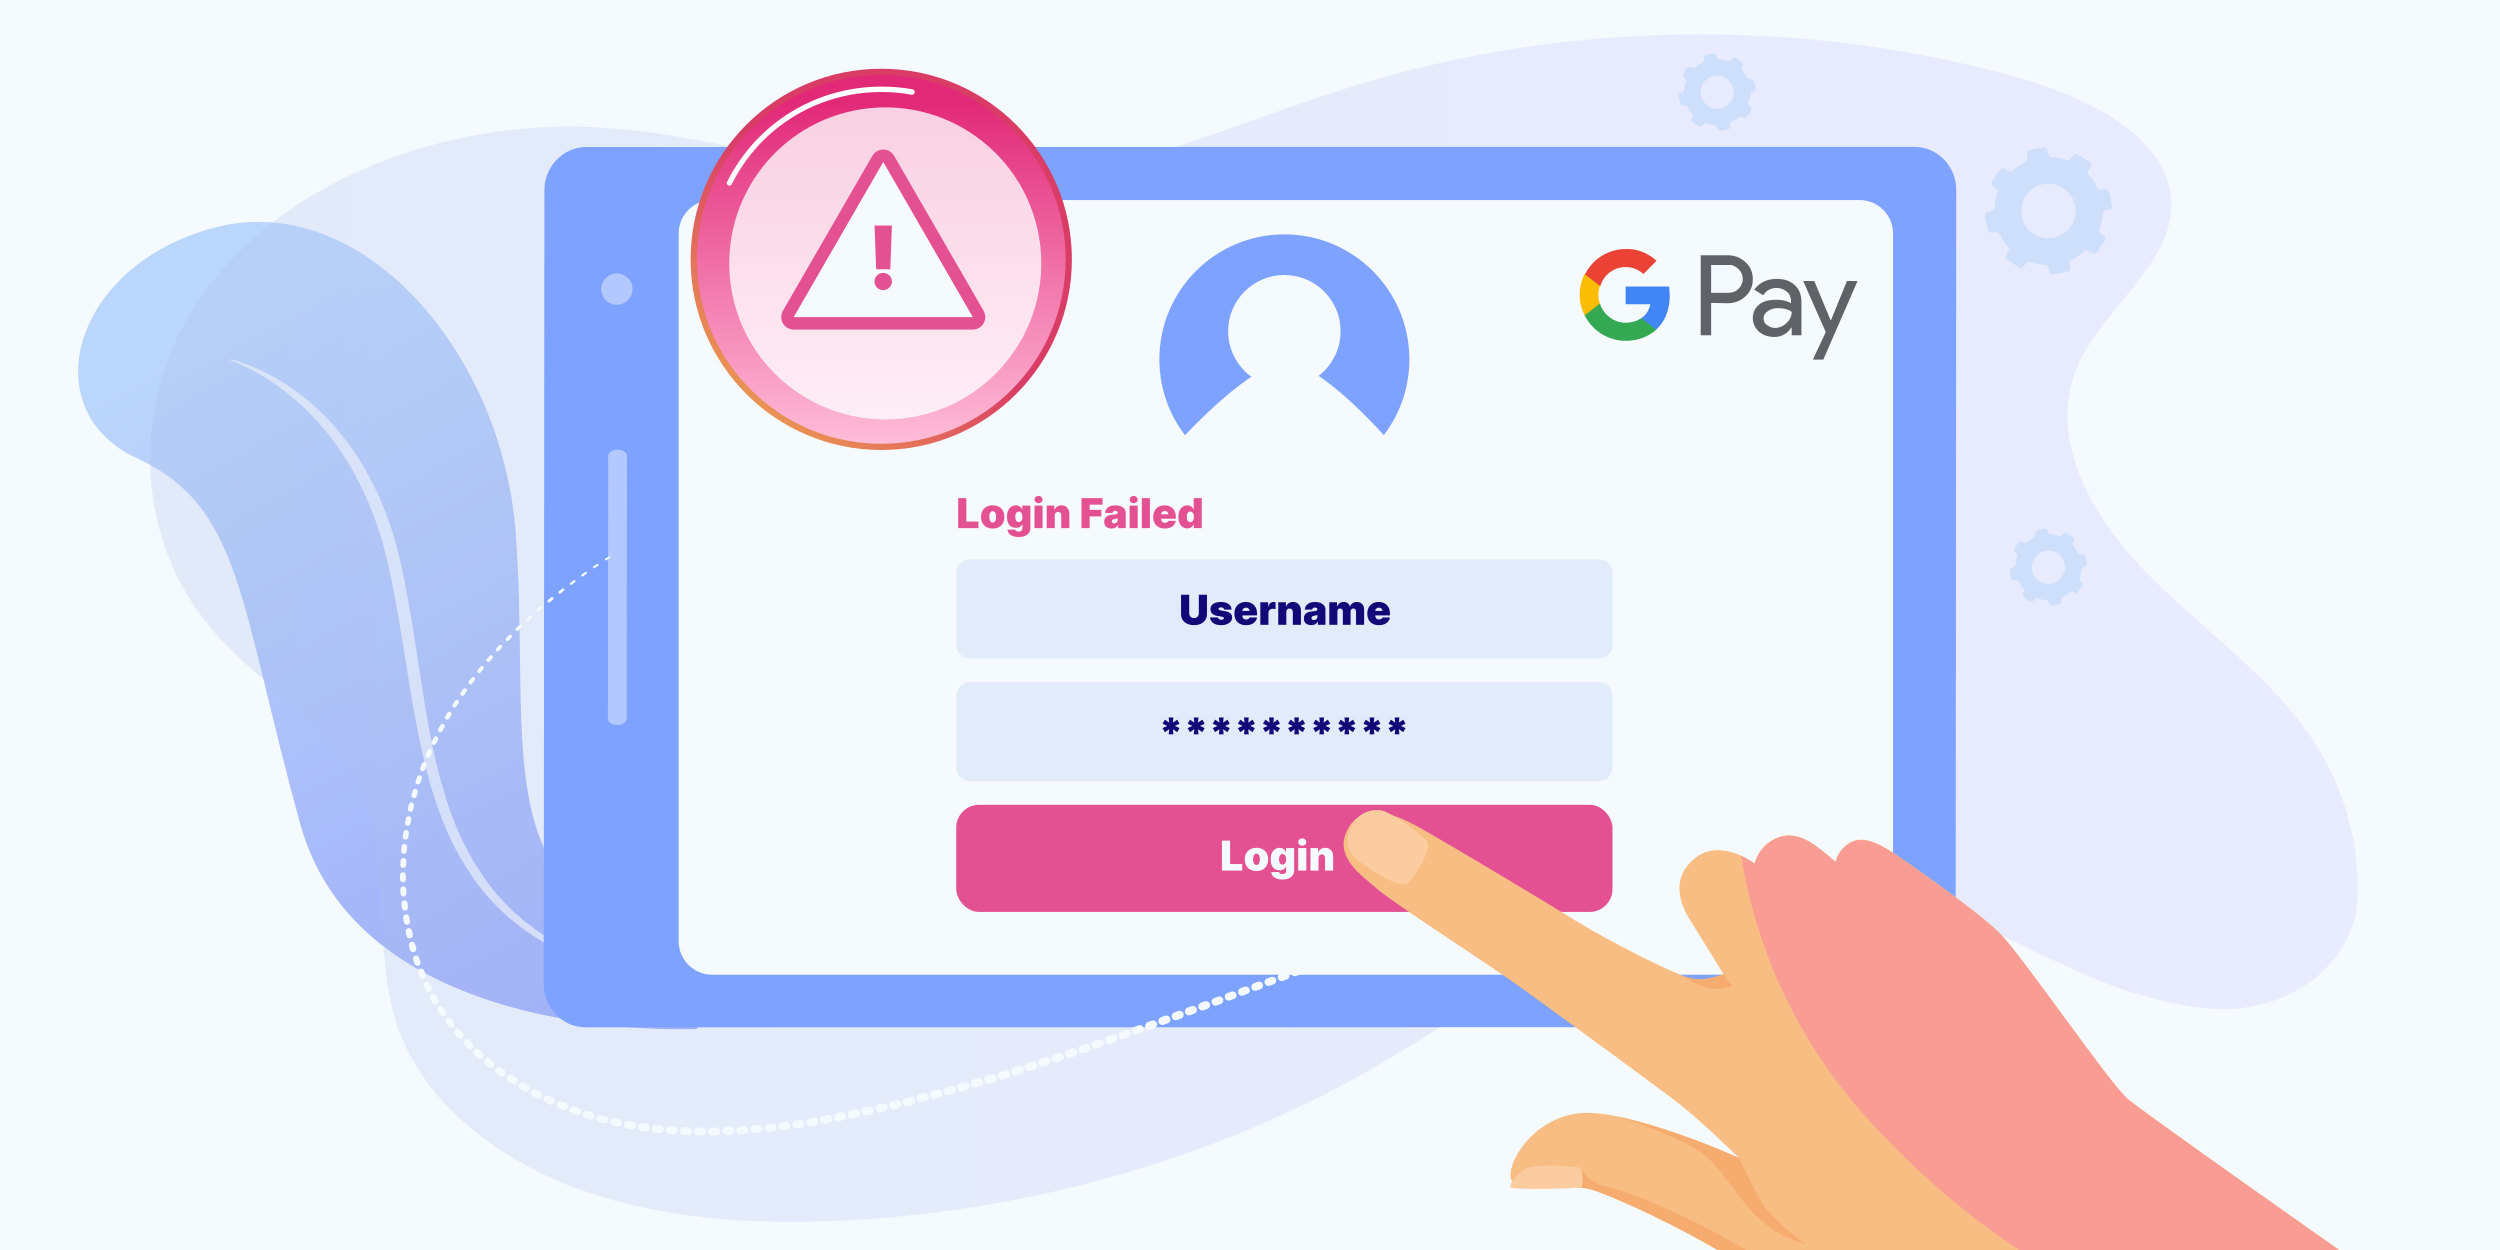 <?xml version="1.0" encoding="UTF-8"?>
<svg xmlns="http://www.w3.org/2000/svg" width="800" height="400" viewBox="0 0 800 400" fill="none">
  <rect x="0" y="0" width="800" height="400" fill="#333333" stroke="none"/>
  <g clip-path="url(#clip0_116_6340)">
    <rect width="800" height="400" fill="#F5FAFF"></rect>
    <path d="M222.877 329.266C222.877 329.266 115.829 334.761 96.146 263.882C76.464 192.946 77.642 162.216 43.884 146.683C10.183 131.15 23.36 84.27 69.342 72.662C115.38 61.056 160.746 111.972 165.064 170.908C169.382 229.788 158.166 277.396 197.419 293.322C236.672 309.246 192.934 278.405 183.344 247.17C173.812 215.937 164.278 169.17 196.13 145.169C227.981 121.169 232.13 169.45 237.626 218.46C243.121 267.414 260 297.807 260 297.807L222.877 329.266Z" fill="url(#paint0_linear_116_6340)"></path>
    <path opacity="0.69" d="M74.053 115.055C76.744 115.728 79.324 116.626 81.791 117.747C84.258 118.813 86.614 120.046 88.913 121.392C93.511 124.083 97.717 127.28 101.53 130.812C109.212 137.935 115.38 146.57 119.979 156.103C122.334 160.869 124.185 165.86 125.81 170.963C127.381 176.121 128.558 181.393 129.623 186.72C131.699 197.375 133.212 208.142 134.895 218.796C135.736 224.123 136.577 229.45 137.587 234.721C138.596 239.992 139.718 245.207 141.176 250.255C142.577 255.357 144.203 260.292 146.222 265.114C148.241 269.881 150.652 274.423 153.456 278.685L154.521 280.255L155.026 281.04L155.587 281.825L157.886 284.853L160.41 287.712C160.802 288.217 161.251 288.666 161.699 289.115L163.045 290.46C163.493 290.909 163.942 291.358 164.391 291.806L165.848 293.04L167.307 294.33L168.036 294.947L168.82 295.507L171.905 297.863C172.971 298.591 174.036 299.32 175.157 299.994C175.718 300.33 176.223 300.723 176.784 301.059L178.466 302.012L180.148 302.965C180.709 303.302 181.269 303.638 181.886 303.919L185.419 305.657L186.316 306.106L187.214 306.498L189.064 307.283L190.915 308.068L191.812 308.461L192.765 308.797L196.578 310.199C197.812 310.704 199.158 311.04 200.447 311.433L204.317 312.61C204.429 312.667 204.485 312.779 204.429 312.946C204.373 313.059 204.205 313.171 204.093 313.115C198.765 311.769 193.438 310.423 188.391 308.404L186.485 307.675L185.532 307.339L184.634 306.947L180.933 305.32C180.316 305.04 179.699 304.76 179.138 304.424L177.344 303.47L175.55 302.517C174.933 302.236 174.429 301.844 173.867 301.507C172.746 300.835 171.624 300.161 170.503 299.432L167.251 297.134L166.465 296.572L165.681 295.956L164.166 294.722L162.652 293.488C162.147 293.04 161.699 292.592 161.194 292.142L159.793 290.797C159.288 290.348 158.839 289.9 158.391 289.395L155.755 286.535L153.287 283.507L152.671 282.722L152.11 281.937L150.989 280.31C148.016 275.993 145.437 271.395 143.306 266.572C141.176 261.749 139.381 256.703 137.867 251.544C136.353 246.385 135.119 241.17 134.054 235.843C132.988 230.571 132.035 225.188 131.138 219.861C129.399 209.15 127.829 198.44 125.755 187.954C124.689 182.683 123.568 177.524 122.11 172.477C120.596 167.487 118.745 162.607 116.614 157.897C112.296 148.533 106.632 139.953 99.511 132.663C98.614 131.766 97.717 130.869 96.763 129.971C95.81 129.13 94.857 128.233 93.904 127.448C91.94 125.765 89.922 124.196 87.791 122.738C85.66 121.28 83.473 119.878 81.118 118.644C78.819 117.41 76.408 116.233 73.884 115.392C73.772 115.336 73.716 115.224 73.772 115.055C73.772 115.112 73.941 114.999 74.053 115.055Z" fill="white"></path>
    <g opacity="0.26">
      <path d="M70.197 204.158C83.664 218.813 102.528 230.062 112.373 246.718C127.427 272.135 117.646 303.393 127.936 330.487C136.765 353.688 159.949 371.588 186.372 380.944C212.86 390.299 242.269 392.03 270.852 390.516C330.051 387.433 388.297 370.777 437.651 342.763C461.979 328.973 484.21 312.479 509.427 299.932C534.644 287.386 564.18 278.842 593.017 283.059C621.791 287.224 645.928 303.34 672.288 313.993C682.578 318.157 694.202 321.348 705.762 322.646C731.042 325.458 753.655 308.964 754.417 287.278C755.116 268.783 749.653 250.126 738.41 234.28C724.309 214.379 702.396 199.562 685.245 181.553C668.096 163.545 655.392 139.154 664.73 117.361C672.669 98.757 695.472 84.534 694.836 64.742C694.138 44.029 668.413 31.158 645.293 24.669C577.264 5.632 501.741 6.498 434.348 27.156C395.602 39 358.317 57.387 317.156 58.793C273.901 60.253 232.677 42.623 189.485 40.676C142.227 38.567 93.318 57.279 67.276 90.97C41.17 124.553 41.043 172.36 70.197 204.158Z" fill="url(#paint1_linear_116_6340)"></path>
    </g>
    <path d="M612.611 47C619.985 46.999 626.006 53.192 626 60.759L625.795 314.923C625.787 322.495 619.751 328.697 612.379 328.697L187.39 328.743C180.022 328.741 173.995 322.55 174 314.98L174.212 60.821C174.218 53.246 180.251 47.054 187.621 47.045L612.611 47Z" fill="#7DA2FF"></path>
    <path d="M595.077 64.016H227.876C221.964 64.016 217.172 68.808 217.172 74.72V301.208C217.172 307.12 221.964 311.912 227.876 311.912H595.077C600.989 311.912 605.782 307.12 605.782 301.208V74.72C605.782 68.808 600.989 64.016 595.077 64.016Z" fill="#F5FAFF"></path>
    <path opacity="0.42" d="M197.631 143.883C199.291 143.884 200.641 144.784 200.643 145.878L200.542 229.975C200.542 231.071 199.185 231.97 197.535 231.97C195.874 231.967 194.523 231.067 194.523 229.979L194.624 145.874C194.626 144.785 195.978 143.883 197.631 143.883Z" fill="#FAFDFF"></path>
    <path opacity="0.42" d="M197.402 87.508C200.174 87.507 202.417 89.754 202.411 92.523C202.411 95.293 200.16 97.537 197.396 97.537C194.622 97.537 192.383 95.297 192.383 92.527C192.384 89.754 194.634 87.51 197.402 87.508Z" fill="#FAFDFF"></path>
    <path d="M282.001 144C315.689 144 343 116.69 343 83.001C343 49.311 315.689 22 282.001 22C248.311 22 221 49.311 221 83.001C221 116.69 248.311 144 282.001 144Z" fill="url(#paint2_linear_116_6340)"></path>
    <path d="M281.995 142.009C314.585 142.009 341.006 115.589 341.006 82.999C341.006 50.408 314.585 23.988 281.995 23.988C249.405 23.988 222.984 50.408 222.984 82.999C222.984 115.589 249.405 142.009 281.995 142.009Z" fill="url(#paint3_linear_116_6340)"></path>
    <path d="M233.368 59.383C233.196 59.383 233.109 59.383 233.023 59.297C232.59 59.123 232.417 58.518 232.677 58.172C242.108 39.396 261.057 27.715 282.083 27.715C285.457 27.715 288.831 27.974 292.033 28.58C292.466 28.667 292.812 29.099 292.725 29.618C292.638 30.051 292.206 30.397 291.687 30.311C288.486 29.705 285.284 29.445 281.996 29.445C261.663 29.445 243.319 40.694 234.147 58.95C234.061 59.21 233.715 59.383 233.368 59.383Z" fill="white"></path>
    <path opacity="0.78" d="M322.429 115.282C339.546 93.663 335.898 62.264 314.281 45.147C292.664 28.029 261.263 31.677 244.146 53.294C227.029 74.911 230.677 106.311 252.294 123.428C273.911 140.547 305.312 136.899 322.429 115.282Z" fill="white"></path>
    <path d="M280.91 50.832C281.679 49.499 283.604 49.499 284.374 50.832L313.035 100.474C313.804 101.807 312.842 103.474 311.302 103.474H253.981C252.441 103.474 251.479 101.807 252.249 100.474L280.91 50.832Z" fill="#F5FAFF" stroke="#E35193" stroke-width="4"></path>
    <path d="M285.419 72.164L284.902 86.164H280.368L279.851 72.164H285.419ZM282.635 92.846C281.866 92.846 281.206 92.577 280.656 92.04C280.113 91.497 279.844 90.837 279.851 90.061C279.844 89.306 280.113 88.659 280.656 88.123C281.206 87.586 281.866 87.317 282.635 87.317C283.364 87.317 284.007 87.586 284.564 88.123C285.127 88.659 285.412 89.306 285.419 90.061C285.412 90.579 285.276 91.049 285.011 91.473C284.753 91.891 284.415 92.226 283.997 92.478C283.579 92.723 283.125 92.846 282.635 92.846Z" fill="#E35193"></path>
    <path d="M539.162 25.036C539.501 25.314 539.614 25.781 539.477 26.198C539.216 26.99 539.055 27.801 538.988 28.615C538.953 29.053 538.666 29.437 538.245 29.561L537.873 29.67C537.378 29.815 537.075 30.313 537.173 30.82L537.574 32.886C537.672 33.392 538.14 33.741 538.653 33.691L539.039 33.653C539.475 33.61 539.885 33.86 540.082 34.252C540.448 34.982 540.901 35.675 541.439 36.312C541.722 36.647 541.791 37.122 541.581 37.507L541.398 37.841C541.151 38.294 541.289 38.861 541.716 39.149L543.461 40.327C543.888 40.616 544.466 40.532 544.793 40.133L545.035 39.838C545.314 39.499 545.78 39.386 546.197 39.523C546.989 39.784 547.8 39.945 548.615 40.012C549.052 40.048 549.437 40.334 549.56 40.755L549.669 41.127C549.814 41.622 550.313 41.925 550.819 41.827L552.886 41.426C553.392 41.327 553.741 40.86 553.69 40.346L553.653 39.962C553.61 39.525 553.859 39.115 554.251 38.918C554.982 38.552 555.674 38.099 556.311 37.561C556.647 37.278 557.121 37.209 557.507 37.419L557.841 37.602C558.294 37.849 558.861 37.712 559.15 37.284L560.327 35.54C560.616 35.112 560.532 34.535 560.133 34.207L559.839 33.966C559.499 33.687 559.386 33.221 559.523 32.804C559.784 32.012 559.945 31.2 560.012 30.386C560.048 29.948 560.334 29.564 560.755 29.44L561.127 29.331C561.622 29.186 561.925 28.688 561.827 28.181L561.426 26.115C561.328 25.608 560.86 25.26 560.347 25.31L559.961 25.348C559.524 25.391 559.115 25.142 558.918 24.749C558.552 24.019 558.099 23.326 557.561 22.689C557.278 22.354 557.208 21.879 557.419 21.494L557.601 21.159C557.849 20.707 557.711 20.14 557.283 19.851L555.539 18.674C555.111 18.385 554.534 18.469 554.206 18.868L553.965 19.162C553.686 19.501 553.22 19.614 552.803 19.477C552.011 19.216 551.199 19.056 550.384 18.988C549.947 18.953 549.563 18.666 549.439 18.245L549.33 17.873C549.185 17.378 548.686 17.075 548.18 17.173L546.113 17.574C545.607 17.673 545.258 18.14 545.309 18.654L545.346 19.039C545.389 19.476 545.14 19.885 544.748 20.082C544.017 20.449 543.325 20.901 542.688 21.439C542.352 21.722 541.878 21.792 541.492 21.581L541.158 21.398C540.705 21.151 540.138 21.289 539.849 21.716L538.672 23.461C538.383 23.888 538.467 24.466 538.866 24.793L539.162 25.036ZM552.474 25.097C554.906 26.738 555.546 30.041 553.905 32.474C552.263 34.906 548.959 35.546 546.527 33.905C544.095 32.263 543.455 28.96 545.096 26.528C546.738 24.096 550.041 23.455 552.474 25.097Z" fill="#CDDFFB"></path>
    <path d="M645.162 177.036C645.501 177.315 645.614 177.781 645.477 178.198C645.216 178.99 645.055 179.801 644.988 180.615C644.953 181.053 644.666 181.437 644.245 181.561L643.873 181.67C643.378 181.815 643.075 182.313 643.173 182.82L643.574 184.886C643.672 185.392 644.14 185.741 644.653 185.691L645.039 185.653C645.475 185.61 645.885 185.86 646.082 186.252C646.448 186.982 646.901 187.675 647.439 188.312C647.722 188.647 647.791 189.122 647.581 189.507L647.398 189.841C647.151 190.294 647.289 190.861 647.716 191.149L649.461 192.327C649.888 192.616 650.466 192.532 650.793 192.133L651.035 191.838C651.314 191.499 651.78 191.386 652.197 191.523C652.989 191.784 653.8 191.945 654.615 192.012C655.052 192.048 655.437 192.334 655.56 192.755L655.669 193.126C655.814 193.622 656.313 193.925 656.819 193.827L658.886 193.426C659.392 193.327 659.741 192.86 659.69 192.346L659.653 191.962C659.61 191.525 659.859 191.115 660.251 190.918C660.982 190.552 661.674 190.099 662.311 189.561C662.647 189.278 663.121 189.209 663.507 189.419L663.841 189.602C664.294 189.849 664.861 189.712 665.15 189.284L666.327 187.54C666.616 187.112 666.532 186.535 666.133 186.207L665.839 185.966C665.499 185.687 665.386 185.221 665.523 184.804C665.784 184.012 665.945 183.2 666.012 182.386C666.048 181.948 666.334 181.564 666.755 181.44L667.127 181.331C667.622 181.186 667.925 180.688 667.827 180.181L667.426 178.115C667.328 177.609 666.86 177.26 666.347 177.31L665.961 177.348C665.524 177.391 665.115 177.141 664.918 176.749C664.552 176.019 664.099 175.326 663.561 174.689C663.278 174.354 663.208 173.879 663.419 173.494L663.601 173.159C663.849 172.707 663.711 172.14 663.283 171.851L661.539 170.674C661.111 170.385 660.534 170.469 660.206 170.868L659.965 171.162C659.686 171.501 659.22 171.614 658.803 171.477C658.011 171.216 657.199 171.056 656.384 170.989C655.947 170.953 655.563 170.666 655.439 170.245L655.33 169.873C655.185 169.378 654.686 169.075 654.18 169.173L652.113 169.574C651.607 169.673 651.258 170.14 651.309 170.654L651.346 171.039C651.389 171.476 651.14 171.885 650.748 172.082C650.017 172.449 649.325 172.901 648.688 173.439C648.352 173.722 647.878 173.792 647.492 173.581L647.158 173.398C646.705 173.151 646.138 173.289 645.849 173.716L644.672 175.461C644.383 175.888 644.467 176.466 644.866 176.793L645.162 177.036ZM658.474 177.097C660.906 178.738 661.546 182.041 659.905 184.474C658.263 186.906 654.959 187.546 652.527 185.905C650.095 184.263 649.455 180.96 651.096 178.528C652.738 176.096 656.041 175.455 658.474 177.097Z" fill="#CDDFFB"></path>
    <path d="M638.91 60.479C639.25 60.758 639.365 61.224 639.216 61.637C638.642 63.229 638.319 64.874 638.229 66.521C638.205 66.959 637.916 67.343 637.495 67.467L635.873 67.943C635.378 68.088 635.075 68.586 635.173 69.093L636.052 73.625C636.15 74.131 636.618 74.48 637.131 74.43L638.814 74.265C639.251 74.222 639.662 74.471 639.848 74.868C640.547 76.361 641.463 77.766 642.589 79.028C642.882 79.356 642.95 79.831 642.739 80.217L641.934 81.691C641.686 82.144 641.824 82.71 642.252 82.999L646.079 85.582C646.506 85.871 647.083 85.787 647.411 85.388L648.477 84.09C648.756 83.75 649.222 83.635 649.636 83.784C651.227 84.357 652.873 84.681 654.52 84.771C654.958 84.796 655.342 85.084 655.466 85.505L655.942 87.126C656.087 87.622 656.585 87.925 657.092 87.827L661.624 86.947C662.131 86.849 662.479 86.381 662.429 85.868L662.264 84.187C662.221 83.75 662.47 83.339 662.867 83.152C664.361 82.452 665.766 81.537 667.028 80.411C667.355 80.118 667.831 80.051 668.216 80.261L669.691 81.067C670.144 81.314 670.711 81.176 670.999 80.749L673.583 76.922C673.872 76.495 673.787 75.917 673.389 75.59L672.09 74.523C671.751 74.245 671.636 73.778 671.785 73.365C672.358 71.774 672.681 70.128 672.772 68.481C672.796 68.043 673.084 67.659 673.506 67.535L675.127 67.059C675.622 66.914 675.925 66.416 675.827 65.909L674.948 61.377C674.85 60.87 674.382 60.522 673.869 60.572L672.186 60.737C671.749 60.779 671.338 60.531 671.152 60.134C670.452 58.64 669.537 57.235 668.41 55.974C668.117 55.646 668.049 55.17 668.26 54.785L669.065 53.31C669.313 52.857 669.175 52.291 668.747 52.002L664.921 49.419C664.493 49.13 663.916 49.214 663.588 49.613L662.522 50.911C662.243 51.251 661.777 51.365 661.364 51.217C659.772 50.643 658.126 50.32 656.479 50.229C656.041 50.205 655.657 49.916 655.533 49.495L655.057 47.873C654.912 47.378 654.414 47.075 653.907 47.173L649.374 48.053C648.868 48.151 648.519 48.619 648.569 49.132L648.734 50.814C648.777 51.251 648.529 51.662 648.131 51.848C646.638 52.548 645.233 53.463 643.971 54.59C643.643 54.882 643.168 54.95 642.782 54.74L641.307 53.934C640.854 53.687 640.288 53.825 639.999 54.252L637.416 58.078C637.127 58.506 637.211 59.083 637.61 59.411L638.91 60.479ZM660.377 60.279C664.366 62.971 665.416 68.388 662.724 72.377C660.031 76.366 654.613 77.416 650.625 74.724C646.636 72.031 645.585 66.615 648.278 62.626C650.971 58.637 656.388 57.586 660.377 60.279Z" fill="#CDDFFB"></path>
    <path d="M306 183.376C306 180.959 307.959 179 310.376 179H511.624C514.041 179 516 180.959 516 183.376V206.323C516 208.739 514.041 210.698 511.624 210.698H310.376C307.959 210.698 306 208.739 306 206.323V183.376Z" fill="#E2EBF9"></path>
    <path d="M383.624 190.32H386.232V196.474C386.232 197.205 386.057 197.839 385.706 198.373C385.359 198.905 384.875 199.316 384.252 199.607C383.63 199.895 382.908 200.038 382.086 200.038C381.257 200.038 380.532 199.895 379.909 199.607C379.287 199.316 378.802 198.905 378.455 198.373C378.111 197.839 377.939 197.205 377.939 196.474V190.32H380.547V196.249C380.547 196.546 380.613 196.812 380.744 197.046C380.875 197.277 381.057 197.459 381.288 197.59C381.523 197.721 381.788 197.787 382.086 197.787C382.386 197.787 382.651 197.721 382.883 197.59C383.114 197.459 383.296 197.277 383.427 197.046C383.558 196.812 383.624 196.546 383.624 196.249V190.32ZM394.094 195.067H391.711C391.698 194.92 391.647 194.793 391.556 194.687C391.466 194.581 391.348 194.499 391.204 194.443C391.064 194.384 390.907 194.354 390.735 194.354C390.513 194.354 390.323 194.394 390.163 194.476C390.004 194.557 389.926 194.673 389.929 194.823C389.926 194.929 389.971 195.028 390.065 195.118C390.162 195.209 390.348 195.279 390.623 195.329L392.086 195.592C392.824 195.727 393.373 195.953 393.732 196.272C394.095 196.588 394.278 197.012 394.281 197.543C394.278 198.056 394.125 198.502 393.822 198.88C393.521 199.255 393.11 199.546 392.588 199.752C392.069 199.955 391.476 200.057 390.81 200.057C389.71 200.057 388.848 199.832 388.226 199.382C387.607 198.931 387.262 198.337 387.19 197.599H389.76C389.794 197.828 389.907 198.004 390.098 198.129C390.291 198.251 390.535 198.312 390.829 198.312C391.067 198.312 391.262 198.272 391.415 198.19C391.572 198.109 391.652 197.993 391.655 197.843C391.652 197.706 391.583 197.596 391.448 197.515C391.317 197.434 391.111 197.368 390.829 197.318L389.553 197.093C388.819 196.965 388.268 196.721 387.903 196.361C387.537 196.002 387.355 195.539 387.358 194.973C387.355 194.473 387.487 194.049 387.752 193.702C388.021 193.352 388.404 193.086 388.902 192.905C389.402 192.72 389.994 192.628 390.679 192.628C391.72 192.628 392.541 192.844 393.141 193.275C393.745 193.707 394.062 194.304 394.094 195.067ZM398.725 200.057C397.956 200.057 397.293 199.91 396.736 199.616C396.183 199.319 395.756 198.894 395.456 198.341C395.159 197.784 395.01 197.118 395.01 196.342C395.01 195.598 395.161 194.948 395.461 194.391C395.761 193.835 396.185 193.402 396.732 193.092C397.279 192.783 397.925 192.628 398.669 192.628C399.213 192.628 399.705 192.712 400.146 192.881C400.587 193.05 400.964 193.295 401.277 193.617C401.589 193.936 401.83 194.324 401.999 194.781C402.168 195.237 402.252 195.752 402.252 196.324V196.924H395.817V195.498H399.87C399.866 195.292 399.813 195.111 399.71 194.954C399.61 194.795 399.474 194.671 399.302 194.584C399.133 194.493 398.941 194.448 398.725 194.448C398.516 194.448 398.323 194.493 398.148 194.584C397.973 194.671 397.832 194.793 397.726 194.95C397.623 195.106 397.568 195.289 397.562 195.498V197.037C397.562 197.268 397.61 197.474 397.707 197.656C397.804 197.837 397.943 197.979 398.125 198.083C398.306 198.186 398.525 198.237 398.781 198.237C398.96 198.237 399.122 198.212 399.269 198.162C399.419 198.112 399.547 198.04 399.654 197.947C399.76 197.85 399.838 197.734 399.888 197.599H402.252C402.171 198.1 401.979 198.534 401.675 198.903C401.372 199.269 400.97 199.554 400.47 199.757C399.973 199.957 399.391 200.057 398.725 200.057ZM403.309 199.926V192.722H405.823V194.091H405.898C406.029 193.585 406.237 193.214 406.521 192.98C406.809 192.745 407.145 192.628 407.53 192.628C407.642 192.628 407.753 192.637 407.863 192.656C407.975 192.672 408.083 192.695 408.186 192.726V194.935C408.058 194.892 407.9 194.859 407.713 194.837C407.525 194.815 407.364 194.804 407.23 194.804C406.976 194.804 406.748 194.862 406.545 194.978C406.345 195.09 406.187 195.25 406.071 195.456C405.955 195.659 405.898 195.898 405.898 196.174V199.926H403.309ZM411.624 195.873V199.926H409.035V192.722H411.493V194.091H411.568C411.724 193.635 412 193.277 412.393 193.017C412.791 192.758 413.253 192.628 413.782 192.628C414.291 192.628 414.734 192.745 415.109 192.98C415.487 193.211 415.78 193.53 415.986 193.936C416.196 194.343 416.299 194.807 416.296 195.329V199.926H413.707V195.873C413.71 195.517 413.619 195.237 413.435 195.034C413.253 194.831 413 194.729 412.675 194.729C412.462 194.729 412.276 194.776 412.117 194.87C411.96 194.96 411.84 195.092 411.756 195.264C411.671 195.433 411.627 195.636 411.624 195.873ZM419.581 200.038C419.122 200.038 418.715 199.963 418.362 199.813C418.012 199.66 417.736 199.429 417.536 199.119C417.336 198.81 417.236 198.416 417.236 197.937C417.236 197.543 417.303 197.207 417.438 196.929C417.572 196.647 417.76 196.418 418.001 196.239C418.241 196.061 418.521 195.925 418.84 195.831C419.162 195.737 419.509 195.676 419.881 195.648C420.285 195.617 420.608 195.58 420.852 195.536C421.099 195.489 421.277 195.425 421.387 195.343C421.496 195.259 421.551 195.148 421.551 195.01V194.992C421.551 194.804 421.479 194.66 421.335 194.56C421.191 194.46 421.007 194.41 420.782 194.41C420.535 194.41 420.333 194.465 420.177 194.574C420.024 194.681 419.931 194.845 419.9 195.067H417.517C417.549 194.629 417.688 194.226 417.935 193.857C418.185 193.485 418.549 193.188 419.028 192.966C419.506 192.74 420.103 192.628 420.819 192.628C421.335 192.628 421.798 192.689 422.208 192.811C422.617 192.93 422.966 193.097 423.254 193.313C423.541 193.525 423.76 193.775 423.91 194.063C424.063 194.348 424.14 194.657 424.14 194.992V199.926H421.72V198.913H421.664C421.52 199.182 421.345 199.399 421.138 199.565C420.935 199.73 420.702 199.851 420.439 199.926C420.18 200.001 419.894 200.038 419.581 200.038ZM420.425 198.406C420.622 198.406 420.807 198.366 420.979 198.284C421.154 198.203 421.296 198.086 421.406 197.932C421.515 197.779 421.57 197.593 421.57 197.374V196.774C421.501 196.802 421.428 196.829 421.349 196.854C421.274 196.879 421.193 196.902 421.105 196.924C421.021 196.946 420.93 196.966 420.833 196.985C420.74 197.004 420.641 197.021 420.538 197.037C420.338 197.068 420.174 197.119 420.046 197.191C419.92 197.26 419.827 197.346 419.764 197.449C419.705 197.549 419.675 197.662 419.675 197.787C419.675 197.987 419.745 198.14 419.886 198.247C420.027 198.353 420.207 198.406 420.425 198.406ZM425.377 199.926V192.722H427.835V194.091H427.91C428.06 193.641 428.316 193.284 428.679 193.022C429.042 192.759 429.473 192.628 429.973 192.628C430.48 192.628 430.916 192.762 431.282 193.031C431.648 193.297 431.868 193.65 431.943 194.091H432.018C432.14 193.65 432.4 193.297 432.797 193.031C433.194 192.762 433.66 192.628 434.195 192.628C434.886 192.628 435.445 192.85 435.874 193.294C436.305 193.738 436.521 194.329 436.521 195.067V199.926H433.932V195.723C433.932 195.408 433.852 195.161 433.693 194.982C433.533 194.801 433.319 194.71 433.05 194.71C432.784 194.71 432.573 194.801 432.417 194.982C432.264 195.161 432.187 195.408 432.187 195.723V199.926H429.711V195.723C429.711 195.408 429.631 195.161 429.472 194.982C429.312 194.801 429.098 194.71 428.829 194.71C428.651 194.71 428.498 194.751 428.369 194.832C428.241 194.914 428.141 195.031 428.069 195.184C428 195.334 427.966 195.514 427.966 195.723V199.926H425.377ZM441.25 200.057C440.481 200.057 439.818 199.91 439.261 199.616C438.708 199.319 438.281 198.894 437.981 198.341C437.684 197.784 437.535 197.118 437.535 196.342C437.535 195.598 437.685 194.948 437.985 194.391C438.286 193.835 438.709 193.402 439.256 193.092C439.804 192.783 440.449 192.628 441.194 192.628C441.738 192.628 442.23 192.712 442.671 192.881C443.112 193.05 443.489 193.295 443.801 193.617C444.114 193.936 444.355 194.324 444.524 194.781C444.692 195.237 444.777 195.752 444.777 196.324V196.924H438.342V195.498H442.394C442.391 195.292 442.338 195.111 442.235 194.954C442.135 194.795 441.999 194.671 441.827 194.584C441.658 194.493 441.466 194.448 441.25 194.448C441.04 194.448 440.848 194.493 440.673 194.584C440.498 194.671 440.357 194.793 440.251 194.95C440.148 195.106 440.093 195.289 440.087 195.498V197.037C440.087 197.268 440.135 197.474 440.232 197.656C440.329 197.837 440.468 197.979 440.649 198.083C440.831 198.186 441.05 198.237 441.306 198.237C441.484 198.237 441.647 198.212 441.794 198.162C441.944 198.112 442.072 198.04 442.178 197.947C442.285 197.85 442.363 197.734 442.413 197.599H444.777C444.696 198.1 444.503 198.534 444.2 198.903C443.897 199.269 443.495 199.554 442.995 199.757C442.497 199.957 441.916 200.057 441.25 200.057Z" fill="#120877"></path>
    <path d="M306.619 169V159.395H309.227V166.899H313.11V169H306.619ZM317.673 169.131C316.891 169.131 316.222 168.977 315.665 168.667C315.109 168.354 314.682 167.92 314.385 167.363C314.088 166.803 313.939 166.155 313.939 165.417C313.939 164.679 314.088 164.032 314.385 163.475C314.682 162.915 315.109 162.481 315.665 162.171C316.222 161.858 316.891 161.702 317.673 161.702C318.454 161.702 319.124 161.858 319.68 162.171C320.237 162.481 320.663 162.915 320.961 163.475C321.258 164.032 321.406 164.679 321.406 165.417C321.406 166.155 321.258 166.803 320.961 167.363C320.663 167.92 320.237 168.354 319.68 168.667C319.124 168.977 318.454 169.131 317.673 169.131ZM317.691 167.218C317.91 167.218 318.099 167.144 318.259 166.997C318.418 166.85 318.542 166.641 318.629 166.369C318.717 166.097 318.761 165.773 318.761 165.398C318.761 165.02 318.717 164.696 318.629 164.427C318.542 164.155 318.418 163.946 318.259 163.799C318.099 163.652 317.91 163.578 317.691 163.578C317.46 163.578 317.262 163.652 317.096 163.799C316.93 163.946 316.803 164.155 316.716 164.427C316.628 164.696 316.585 165.02 316.585 165.398C316.585 165.773 316.628 166.097 316.716 166.369C316.803 166.641 316.93 166.85 317.096 166.997C317.262 167.144 317.46 167.218 317.691 167.218ZM325.927 171.852C325.205 171.852 324.586 171.748 324.07 171.542C323.557 171.339 323.159 171.057 322.874 170.698C322.593 170.341 322.435 169.932 322.4 169.469H324.896C324.921 169.622 324.983 169.746 325.083 169.84C325.183 169.933 325.311 170.001 325.468 170.041C325.627 170.085 325.805 170.107 326.002 170.107C326.337 170.107 326.614 170.026 326.833 169.863C327.055 169.7 327.166 169.406 327.166 168.981V167.762H327.091C326.997 168.006 326.853 168.214 326.659 168.386C326.465 168.554 326.232 168.684 325.96 168.775C325.688 168.862 325.39 168.906 325.064 168.906C324.552 168.906 324.079 168.787 323.648 168.55C323.22 168.312 322.876 167.935 322.616 167.419C322.36 166.903 322.232 166.23 322.232 165.398C322.232 164.529 322.366 163.822 322.635 163.278C322.907 162.734 323.257 162.335 323.685 162.082C324.117 161.829 324.57 161.702 325.046 161.702C325.402 161.702 325.715 161.765 325.984 161.89C326.253 162.012 326.478 162.176 326.659 162.382C326.84 162.585 326.978 162.809 327.072 163.053H327.128V161.796H329.717V168.981C329.717 169.591 329.559 170.108 329.243 170.534C328.931 170.962 328.49 171.289 327.921 171.514C327.352 171.739 326.687 171.852 325.927 171.852ZM326.021 167.068C326.259 167.068 326.462 167.002 326.631 166.871C326.803 166.736 326.934 166.545 327.025 166.298C327.119 166.048 327.166 165.748 327.166 165.398C327.166 165.041 327.119 164.737 327.025 164.483C326.934 164.227 326.803 164.032 326.631 163.897C326.462 163.76 326.259 163.691 326.021 163.691C325.784 163.691 325.58 163.76 325.411 163.897C325.246 164.032 325.118 164.227 325.027 164.483C324.939 164.737 324.896 165.041 324.896 165.398C324.896 165.754 324.939 166.058 325.027 166.308C325.118 166.555 325.246 166.744 325.411 166.875C325.58 167.004 325.784 167.068 326.021 167.068ZM331.034 169V161.796H333.623V169H331.034ZM332.328 161.045C331.978 161.045 331.678 160.93 331.428 160.698C331.178 160.467 331.053 160.189 331.053 159.864C331.053 159.538 331.178 159.26 331.428 159.029C331.678 158.797 331.978 158.682 332.328 158.682C332.682 158.682 332.982 158.797 333.229 159.029C333.479 159.26 333.604 159.538 333.604 159.864C333.604 160.189 333.479 160.467 333.229 160.698C332.982 160.93 332.682 161.045 332.328 161.045ZM337.531 164.948V169H334.942V161.796H337.4V163.165H337.475C337.631 162.709 337.906 162.351 338.3 162.091C338.697 161.832 339.16 161.702 339.688 161.702C340.198 161.702 340.64 161.819 341.016 162.054C341.394 162.285 341.686 162.604 341.893 163.011C342.102 163.417 342.205 163.881 342.202 164.404V169H339.613V164.948C339.616 164.591 339.526 164.311 339.341 164.108C339.16 163.905 338.907 163.803 338.582 163.803C338.369 163.803 338.183 163.85 338.023 163.944C337.867 164.035 337.747 164.166 337.662 164.338C337.578 164.507 337.534 164.71 337.531 164.948ZM346.074 169V159.395H352.828V161.496H348.682V163.147H352.415V165.248H348.682V169H346.074ZM355.677 169.113C355.218 169.113 354.811 169.038 354.458 168.887C354.108 168.734 353.832 168.503 353.632 168.193C353.432 167.884 353.332 167.49 353.332 167.011C353.332 166.617 353.399 166.281 353.534 166.003C353.668 165.722 353.856 165.492 354.097 165.314C354.337 165.135 354.617 164.999 354.936 164.905C355.258 164.812 355.605 164.751 355.977 164.723C356.381 164.691 356.704 164.654 356.948 164.61C357.195 164.563 357.373 164.499 357.483 164.418C357.592 164.333 357.647 164.222 357.647 164.085V164.066C357.647 163.878 357.575 163.734 357.431 163.634C357.288 163.534 357.103 163.484 356.878 163.484C356.631 163.484 356.429 163.539 356.273 163.649C356.12 163.755 356.027 163.919 355.996 164.141H353.614C353.645 163.703 353.784 163.3 354.031 162.931C354.281 162.559 354.645 162.262 355.124 162.04C355.602 161.815 356.199 161.702 356.915 161.702C357.431 161.702 357.894 161.763 358.304 161.885C358.713 162.004 359.062 162.171 359.35 162.387C359.637 162.599 359.856 162.85 360.006 163.137C360.159 163.422 360.236 163.731 360.236 164.066V169H357.816V167.987H357.76C357.616 168.256 357.441 168.473 357.234 168.639C357.031 168.805 356.798 168.925 356.536 169C356.276 169.075 355.99 169.113 355.677 169.113ZM356.521 167.48C356.718 167.48 356.903 167.44 357.075 167.358C357.25 167.277 357.392 167.16 357.502 167.007C357.611 166.853 357.666 166.667 357.666 166.449V165.848C357.597 165.876 357.524 165.903 357.445 165.928C357.37 165.953 357.289 165.976 357.202 165.998C357.117 166.02 357.026 166.04 356.929 166.059C356.836 166.078 356.737 166.095 356.634 166.111C356.434 166.142 356.27 166.194 356.142 166.266C356.016 166.334 355.923 166.42 355.86 166.524C355.801 166.624 355.771 166.736 355.771 166.861C355.771 167.061 355.841 167.215 355.982 167.321C356.123 167.427 356.303 167.48 356.521 167.48ZM361.473 169V161.796H364.062V169H361.473ZM362.768 161.045C362.417 161.045 362.117 160.93 361.867 160.698C361.617 160.467 361.492 160.189 361.492 159.864C361.492 159.538 361.617 159.26 361.867 159.029C362.117 158.797 362.417 158.682 362.768 158.682C363.121 158.682 363.421 158.797 363.668 159.029C363.918 159.26 364.043 159.538 364.043 159.864C364.043 160.189 363.918 160.467 363.668 160.698C363.421 160.93 363.121 161.045 362.768 161.045ZM367.97 159.395V169H365.381V159.395H367.97ZM372.741 169.131C371.972 169.131 371.309 168.984 370.753 168.69C370.199 168.393 369.772 167.968 369.472 167.415C369.175 166.858 369.027 166.192 369.027 165.417C369.027 164.673 369.177 164.022 369.477 163.466C369.777 162.909 370.201 162.476 370.748 162.166C371.295 161.857 371.941 161.702 372.685 161.702C373.229 161.702 373.722 161.787 374.162 161.955C374.603 162.124 374.98 162.37 375.293 162.692C375.605 163.011 375.846 163.398 376.015 163.855C376.184 164.311 376.268 164.826 376.268 165.398V165.998H369.833V164.572H373.886C373.883 164.366 373.829 164.185 373.726 164.028C373.626 163.869 373.49 163.745 373.318 163.658C373.149 163.567 372.957 163.522 372.741 163.522C372.532 163.522 372.339 163.567 372.164 163.658C371.989 163.745 371.849 163.867 371.742 164.024C371.639 164.18 371.584 164.363 371.578 164.572V166.111C371.578 166.342 371.627 166.549 371.723 166.73C371.82 166.911 371.96 167.054 372.141 167.157C372.322 167.26 372.541 167.312 372.798 167.312C372.976 167.312 373.138 167.287 373.285 167.236C373.435 167.186 373.564 167.115 373.67 167.021C373.776 166.924 373.854 166.808 373.904 166.674H376.268C376.187 167.174 375.995 167.609 375.691 167.978C375.388 168.343 374.986 168.628 374.486 168.831C373.989 169.031 373.407 169.131 372.741 169.131ZM379.932 169.094C379.42 169.094 378.948 168.959 378.516 168.69C378.088 168.422 377.744 168.013 377.484 167.466C377.228 166.919 377.1 166.23 377.1 165.398C377.1 164.529 377.234 163.822 377.503 163.278C377.775 162.734 378.125 162.335 378.554 162.082C378.985 161.829 379.438 161.702 379.914 161.702C380.27 161.702 380.583 161.765 380.852 161.89C381.121 162.012 381.346 162.176 381.527 162.382C381.708 162.585 381.846 162.809 381.94 163.053H381.977V159.395H384.566V169H381.996V167.818H381.94C381.84 168.062 381.696 168.281 381.508 168.475C381.324 168.665 381.099 168.817 380.833 168.93C380.57 169.039 380.27 169.094 379.932 169.094ZM380.889 167.105C381.127 167.105 381.33 167.036 381.499 166.899C381.671 166.758 381.802 166.561 381.893 166.308C381.987 166.051 382.034 165.748 382.034 165.398C382.034 165.041 381.987 164.737 381.893 164.483C381.802 164.227 381.671 164.032 381.499 163.897C381.33 163.76 381.127 163.691 380.889 163.691C380.652 163.691 380.448 163.76 380.28 163.897C380.114 164.032 379.986 164.227 379.895 164.483C379.807 164.737 379.764 165.041 379.764 165.398C379.764 165.754 379.807 166.061 379.895 166.317C379.986 166.57 380.114 166.766 380.28 166.903C380.448 167.038 380.652 167.105 380.889 167.105Z" fill="#E35193"></path>
    <path d="M306 222.645C306 220.229 307.959 218.27 310.376 218.27H511.624C514.041 218.27 516 220.229 516 222.645V245.592C516 248.009 514.041 249.968 511.624 249.968H310.376C307.959 249.968 306 248.009 306 245.592V222.645Z" fill="#E2EBF9"></path>
    <path d="M373.983 234.993L374.133 233.342L372.764 234.299L372.013 232.986L373.514 232.291L372.013 231.597L372.764 230.284L374.133 231.241L373.983 229.59H375.484L375.334 231.241L376.703 230.284L377.454 231.597L375.953 232.291L377.454 232.986L376.703 234.299L375.334 233.342L375.484 234.993H373.983ZM382.019 234.993L382.169 233.342L380.799 234.299L380.049 232.986L381.55 232.291L380.049 231.597L380.799 230.284L382.169 231.241L382.019 229.59H383.519L383.369 231.241L384.739 230.284L385.489 231.597L383.988 232.291L385.489 232.986L384.739 234.299L383.369 233.342L383.519 234.993H382.019ZM390.054 234.993L390.204 233.342L388.835 234.299L388.084 232.986L389.585 232.291L388.084 231.597L388.835 230.284L390.204 231.241L390.054 229.59H391.555L391.405 231.241L392.774 230.284L393.525 231.597L392.024 232.291L393.525 232.986L392.774 234.299L391.405 233.342L391.555 234.993H390.054ZM398.089 234.993L398.24 233.342L396.87 234.299L396.12 232.986L397.62 232.291L396.12 231.597L396.87 230.284L398.24 231.241L398.089 229.59H399.59L399.44 231.241L400.81 230.284L401.56 231.597L400.059 232.291L401.56 232.986L400.81 234.299L399.44 233.342L399.59 234.993H398.089ZM406.125 234.993L406.275 233.342L404.905 234.299L404.155 232.986L405.656 232.291L404.155 231.597L404.905 230.284L406.275 231.241L406.125 229.59H407.626L407.476 231.241L408.845 230.284L409.596 231.597L408.095 232.291L409.596 232.986L408.845 234.299L407.476 233.342L407.626 234.993H406.125ZM414.16 234.993L414.31 233.342L412.941 234.299L412.19 232.986L413.691 232.291L412.19 231.597L412.941 230.284L414.31 231.241L414.16 229.59H415.661L415.511 231.241L416.881 230.284L417.631 231.597L416.13 232.291L417.631 232.986L416.881 234.299L415.511 233.342L415.661 234.993H414.16ZM422.196 234.993L422.346 233.342L420.976 234.299L420.226 232.986L421.727 232.291L420.226 231.597L420.976 230.284L422.346 231.241L422.196 229.59H423.697L423.547 231.241L424.916 230.284L425.667 231.597L424.166 232.291L425.667 232.986L424.916 234.299L423.547 233.342L423.697 234.993H422.196ZM430.231 234.993L430.381 233.342L429.012 234.299L428.261 232.986L429.762 232.291L428.261 231.597L429.012 230.284L430.381 231.241L430.231 229.59H431.732L431.582 231.241L432.952 230.284L433.702 231.597L432.201 232.291L433.702 232.986L432.952 234.299L431.582 233.342L431.732 234.993H430.231ZM438.267 234.993L438.417 233.342L437.047 234.299L436.297 232.986L437.798 232.291L436.297 231.597L437.047 230.284L438.417 231.241L438.267 229.59H439.768L439.617 231.241L440.987 230.284L441.737 231.597L440.237 232.291L441.737 232.986L440.987 234.299L439.617 233.342L439.768 234.993H438.267ZM446.302 234.993L446.452 233.342L445.083 234.299L444.332 232.986L445.833 232.291L444.332 231.597L445.083 230.284L446.452 231.241L446.302 229.59H447.803L447.653 231.241L449.022 230.284L449.773 231.597L448.272 232.291L449.773 232.986L449.022 234.299L447.653 233.342L447.803 234.993H446.302Z" fill="#120877"></path>
    <circle cx="411" cy="115" r="40" fill="#7DA2FF"></circle>
    <circle cx="411" cy="106" r="18" fill="#F5FAFF"></circle>
    <path d="M443.5 140C434.428 150.118 426.886 153.44 410.5 156C395.506 153.531 387.341 150.487 378.5 140C378.5 140 400.454 116 411.5 116C422.546 116 443.5 140 443.5 140Z" fill="#F5FAFF"></path>
    <path d="M624.743 292.722L624.062 291.55C623.961 291.422 624.036 291.234 624.168 291.179C624.296 291.078 624.483 291.154 624.539 291.285L625.22 292.457C625.276 292.589 625.245 292.773 625.114 292.829C625.028 292.881 624.844 292.85 624.743 292.722Z" fill="#F5FAFF"></path>
    <path d="M622.271 289.011L621.42 287.989C621.32 287.86 621.347 287.631 621.475 287.53C621.603 287.429 621.831 287.457 621.932 287.585L622.786 288.652C622.887 288.781 622.857 288.965 622.729 289.066C622.556 289.17 622.372 289.139 622.271 289.011Z" fill="#F5FAFF"></path>
    <path d="M619.288 285.664L618.309 284.743C618.164 284.618 618.146 284.393 618.27 284.247C618.394 284.101 618.619 284.083 618.765 284.208L619.748 285.174C619.893 285.299 619.911 285.524 619.742 285.674C619.618 285.82 619.438 285.834 619.288 285.664Z" fill="#F5FAFF"></path>
    <path d="M615.847 282.799L614.744 282.024C614.553 281.903 614.531 281.632 614.656 281.486C614.776 281.295 615.046 281.274 615.192 281.398L616.299 282.219C616.49 282.34 616.508 282.565 616.387 282.757C616.259 282.857 616.037 282.92 615.847 282.799Z" fill="#F5FAFF"></path>
    <path d="M612.117 280.327L610.934 279.694C610.744 279.573 610.632 279.31 610.753 279.119C610.874 278.927 611.137 278.816 611.327 278.937L612.513 279.615C612.704 279.736 612.771 280.003 612.65 280.194C612.574 280.382 612.353 280.445 612.117 280.327Z" fill="#F5FAFF"></path>
    <path d="M608.153 278.325L606.933 277.786C606.697 277.668 606.586 277.405 606.703 277.168C606.82 276.932 607.083 276.82 607.319 276.938L608.584 277.473C608.82 277.591 608.931 277.854 608.814 278.091C608.652 278.331 608.386 278.397 608.153 278.325Z" fill="#F5FAFF"></path>
    <path d="M603.951 276.661L602.697 276.261C602.465 276.189 602.304 275.884 602.377 275.651C602.449 275.418 602.753 275.258 602.985 275.33L604.288 275.772C604.521 275.844 604.681 276.149 604.609 276.382C604.491 276.619 604.232 276.775 603.951 276.661Z" fill="#F5FAFF"></path>
    <path d="M599.682 275.411L598.389 275.105C598.112 275.036 597.956 274.776 598.024 274.498C598.093 274.22 598.352 274.064 598.629 274.133L599.971 274.48C600.248 274.549 600.404 274.809 600.336 275.087C600.219 275.323 599.959 275.48 599.682 275.411Z" fill="#F5FAFF"></path>
    <path d="M595.294 274.395L593.96 274.137C593.683 274.068 593.481 273.812 593.501 273.492C593.57 273.214 593.825 273.013 594.144 273.033L595.478 273.29C595.755 273.359 595.957 273.616 595.888 273.893C595.875 274.303 595.616 274.46 595.294 274.395Z" fill="#F5FAFF"></path>
    <path d="M590.895 273.701L589.568 273.534C589.249 273.514 589.044 273.212 589.064 272.893C589.084 272.573 589.385 272.368 589.703 272.388L591.075 272.552C591.394 272.572 591.599 272.873 591.534 273.196C591.469 273.519 591.172 273.77 590.895 273.701Z" fill="#F5FAFF"></path>
    <path d="M586.42 273.24L585.097 273.118C584.778 273.098 584.528 272.8 584.548 272.481C584.568 272.161 584.865 271.911 585.184 271.931L586.552 272.049C586.871 272.07 587.121 272.368 587.101 272.687C587.036 273.01 586.739 273.261 586.42 273.24Z" fill="#F5FAFF"></path>
    <path d="M581.909 272.961L580.548 272.933C580.184 272.916 579.934 272.618 579.954 272.299C579.971 271.934 580.268 271.683 580.586 271.704L581.951 271.777C582.27 271.797 582.565 272.092 582.545 272.411C582.57 272.727 582.273 272.978 581.909 272.961Z" fill="#F5FAFF"></path>
    <path d="M577.419 272.908L576.061 272.925C575.697 272.908 575.407 272.659 575.423 272.294C575.44 271.93 575.687 271.638 576.051 271.654L577.41 271.637C577.773 271.654 578.065 271.903 578.048 272.268C578.077 272.629 577.782 272.925 577.419 272.908Z" fill="#F5FAFF"></path>
    <path d="M572.945 272.99L571.591 273.052C571.231 273.081 570.891 272.79 570.908 272.425C570.879 272.064 571.169 271.724 571.533 271.74L572.887 271.678C573.247 271.65 573.542 271.944 573.57 272.305C573.599 272.666 573.305 272.962 572.945 272.99Z" fill="#F5FAFF"></path>
    <path d="M568.484 273.25L567.134 273.357C566.729 273.389 566.434 273.095 566.401 272.689C566.369 272.283 566.663 271.987 567.068 271.955L568.422 271.893C568.782 271.864 569.122 272.155 569.154 272.561C569.134 272.881 568.844 273.222 568.484 273.25Z" fill="#F5FAFF"></path>
    <path d="M563.973 273.564L562.623 273.671C562.218 273.703 561.878 273.412 561.846 273.006C561.814 272.6 562.104 272.259 562.509 272.227L563.859 272.12C564.264 272.088 564.604 272.379 564.636 272.785C564.669 273.191 564.379 273.532 563.973 273.564Z" fill="#F5FAFF"></path>
    <path d="M559.484 273.967L558.137 274.119C557.732 274.151 557.347 273.863 557.315 273.457C557.282 273.051 557.569 272.665 557.974 272.633L559.324 272.526C559.729 272.494 560.115 272.781 560.147 273.188C560.179 273.594 559.889 273.934 559.484 273.967Z" fill="#F5FAFF"></path>
    <path d="M554.987 274.457L553.64 274.609C553.19 274.644 552.805 274.357 552.769 273.906C552.733 273.455 553.02 273.069 553.47 273.033L554.816 272.881C555.222 272.849 555.607 273.136 555.642 273.587C555.723 274.035 555.437 274.421 554.987 274.457Z" fill="#F5FAFF"></path>
    <path d="M550.547 274.991L549.2 275.143C548.75 275.179 548.365 274.892 548.284 274.444C548.248 273.993 548.535 273.607 548.981 273.526L550.328 273.374C550.778 273.338 551.163 273.626 551.199 274.077C551.28 274.524 550.948 274.914 550.547 274.991Z" fill="#F5FAFF"></path>
    <path d="M546.069 275.575L544.725 275.773C544.279 275.853 543.845 275.525 543.809 275.073C543.729 274.626 544.056 274.191 544.507 274.155L545.85 273.958C546.296 273.877 546.73 274.206 546.766 274.658C546.846 275.105 546.515 275.495 546.069 275.575Z" fill="#F5FAFF"></path>
    <path d="M541.582 276.203L540.239 276.4C539.792 276.481 539.359 276.152 539.278 275.704C539.197 275.257 539.525 274.822 539.971 274.741L541.315 274.544C541.761 274.463 542.195 274.792 542.276 275.24C542.356 275.687 542.074 276.118 541.582 276.203Z" fill="#F5FAFF"></path>
    <path d="M537.158 276.869L535.815 277.066C535.368 277.147 534.889 276.822 534.809 276.374C534.728 275.926 535.052 275.447 535.499 275.366L536.842 275.169C537.288 275.088 537.722 275.417 537.803 275.864C537.932 276.353 537.604 276.788 537.158 276.869Z" fill="#F5FAFF"></path>
    <path d="M532.734 277.627L531.394 277.869C530.903 277.954 530.469 277.625 530.388 277.177C530.304 276.684 530.632 276.25 531.079 276.169L532.418 275.927C532.91 275.842 533.343 276.171 533.428 276.664C533.508 277.112 533.181 277.546 532.734 277.627Z" fill="#F5FAFF"></path>
    <path d="M528.268 278.437L526.928 278.679C526.436 278.764 525.958 278.438 525.873 277.946C525.789 277.453 526.113 276.973 526.605 276.889L527.945 276.646C528.436 276.562 528.87 276.891 528.954 277.384C529.083 277.873 528.759 278.353 528.268 278.437Z" fill="#F5FAFF"></path>
    <path d="M523.85 279.286L522.514 279.574C522.022 279.658 521.544 279.333 521.459 278.84C521.375 278.347 521.699 277.868 522.191 277.783L523.53 277.541C524.022 277.457 524.501 277.782 524.585 278.275C524.666 278.722 524.341 279.202 523.85 279.286Z" fill="#F5FAFF"></path>
    <path d="M519.435 280.181L518.099 280.468C517.607 280.553 517.132 280.273 516.999 279.738C516.915 279.245 517.194 278.769 517.727 278.636L519.063 278.349C519.555 278.264 520.033 278.59 520.163 279.079C520.247 279.572 519.923 280.051 519.435 280.181Z" fill="#F5FAFF"></path>
    <path d="M515.025 281.122L513.689 281.409C513.201 281.539 512.676 281.217 512.544 280.683C512.414 280.193 512.735 279.668 513.268 279.535L514.604 279.248C515.092 279.118 515.617 279.44 515.705 279.978C515.837 280.512 515.558 280.989 515.025 281.122Z" fill="#F5FAFF"></path>
    <path d="M510.62 282.106L509.284 282.394C508.751 282.527 508.272 282.202 508.139 281.667C508.007 281.133 508.331 280.653 508.864 280.52L510.2 280.233C510.733 280.1 511.212 280.425 511.345 280.959C511.477 281.494 511.153 281.973 510.62 282.106Z" fill="#F5FAFF"></path>
    <path d="M506.263 283.133L504.93 283.465C504.397 283.598 503.874 283.277 503.741 282.742C503.608 282.208 503.928 281.683 504.461 281.55L505.794 281.218C506.327 281.084 506.851 281.406 506.939 281.944C507.12 282.52 506.799 283.045 506.263 283.133Z" fill="#F5FAFF"></path>
    <path d="M501.865 284.207L500.531 284.539C499.998 284.672 499.476 284.351 499.343 283.816C499.21 283.282 499.531 282.757 500.064 282.624L501.396 282.292C501.929 282.159 502.453 282.48 502.586 283.015C502.719 283.549 502.398 284.074 501.865 284.207Z" fill="#F5FAFF"></path>
    <path d="M497.513 285.322L496.225 285.651C495.692 285.784 495.123 285.466 494.991 284.932C494.858 284.398 495.175 283.828 495.708 283.695L497.04 283.362C497.573 283.229 498.142 283.547 498.275 284.081C498.366 284.664 498.046 285.189 497.513 285.322Z" fill="#F5FAFF"></path>
    <path d="M493.165 286.484L491.881 286.858C491.348 286.991 490.779 286.673 490.647 286.139C490.514 285.605 490.831 285.035 491.364 284.902L492.696 284.569C493.229 284.436 493.798 284.754 493.931 285.288C494.015 285.781 493.698 286.351 493.165 286.484Z" fill="#F5FAFF"></path>
    <path d="M488.829 287.692L487.545 288.066C487.012 288.199 486.398 287.885 486.265 287.35C486.132 286.816 486.446 286.201 486.979 286.068L488.308 285.69C488.841 285.557 489.409 285.875 489.587 286.406C489.679 286.989 489.362 287.559 488.829 287.692Z" fill="#F5FAFF"></path>
    <path d="M484.484 288.947L483.2 289.321C482.626 289.503 482.054 289.14 481.876 288.609C481.694 288.033 482.056 287.459 482.586 287.281L483.87 286.907C484.448 286.77 485.016 287.089 485.149 287.623C485.376 288.195 485.014 288.769 484.484 288.947Z" fill="#F5FAFF"></path>
    <path d="M480.144 290.197L478.86 290.571C478.285 290.753 477.717 290.435 477.535 289.859C477.354 289.283 477.671 288.713 478.245 288.531L479.529 288.157C480.103 287.975 480.676 288.339 480.854 288.869C481.035 289.445 480.718 290.015 480.144 290.197Z" fill="#F5FAFF"></path>
    <path d="M475.854 291.488L474.57 291.863C473.995 292.044 473.382 291.73 473.2 291.154C473.019 290.578 473.332 289.963 473.907 289.781L475.19 289.407C475.765 289.225 476.382 289.585 476.519 290.164C476.742 290.692 476.383 291.31 475.854 291.488Z" fill="#F5FAFF"></path>
    <path d="M471.514 292.786L470.233 293.206C469.659 293.387 469.045 293.073 468.864 292.497C468.682 291.921 468.996 291.306 469.57 291.124L470.854 290.75C471.429 290.568 472.042 290.883 472.227 291.504C472.402 291.99 472.088 292.605 471.514 292.786Z" fill="#F5FAFF"></path>
    <path d="M467.235 294.168L465.955 294.588C465.38 294.769 464.721 294.458 464.536 293.837C464.355 293.261 464.665 292.601 465.284 292.416L466.565 291.997C467.139 291.815 467.798 292.126 467.983 292.747C468.119 293.326 467.806 293.941 467.235 294.168Z" fill="#F5FAFF"></path>
    <path d="M462.947 295.508L461.666 295.927C461.047 296.113 460.433 295.798 460.248 295.177C460.063 294.556 460.377 293.941 460.996 293.756L462.276 293.336C462.851 293.155 463.509 293.466 463.695 294.087C463.835 294.711 463.521 295.326 462.947 295.508Z" fill="#F5FAFF"></path>
    <path d="M458.624 296.942L457.344 297.362C456.725 297.547 456.066 297.236 455.881 296.615C455.696 295.994 456.006 295.334 456.625 295.148L457.905 294.729C458.525 294.544 459.139 294.858 459.369 295.476C459.554 296.097 459.24 296.712 458.624 296.942Z" fill="#F5FAFF"></path>
    <path d="M454.344 298.368L453.063 298.788C452.443 298.973 451.785 298.662 451.6 298.041C451.414 297.42 451.724 296.76 452.344 296.574L453.624 296.155C454.244 295.97 454.902 296.281 455.087 296.902C455.314 297.474 454.96 298.138 454.344 298.368Z" fill="#F5FAFF"></path>
    <path d="M450.11 299.796L448.83 300.216C448.214 300.446 447.551 300.09 447.321 299.473C447.091 298.855 447.446 298.191 448.062 297.961L449.342 297.542C449.962 297.356 450.621 297.667 450.851 298.285C451.036 298.906 450.726 299.566 450.11 299.796Z" fill="#F5FAFF"></path>
    <path d="M445.828 301.27L444.548 301.69C443.932 301.92 443.225 301.568 443.04 300.947C442.81 300.329 443.161 299.62 443.78 299.435L445.061 299.016C445.677 298.785 446.339 299.141 446.569 299.759C446.754 300.38 446.444 301.04 445.828 301.27Z" fill="#F5FAFF"></path>
    <path d="M441.557 302.744L440.28 303.208C439.664 303.438 438.957 303.086 438.772 302.465C438.587 301.844 438.893 301.138 439.512 300.953L440.789 300.489C441.405 300.258 442.112 300.611 442.297 301.232C442.528 301.849 442.172 302.513 441.557 302.744Z" fill="#F5FAFF"></path>
    <path d="M437.276 304.219L435.999 304.683C435.383 304.913 434.676 304.561 434.446 303.943C434.216 303.326 434.567 302.617 435.183 302.387L436.46 301.922C437.076 301.692 437.783 302.044 437.968 302.665C438.247 303.324 437.937 303.985 437.276 304.219Z" fill="#F5FAFF"></path>
    <path d="M433.049 305.734L431.772 306.198C431.156 306.429 430.449 306.076 430.219 305.459C429.989 304.841 430.34 304.133 430.956 303.902L432.233 303.438C432.849 303.207 433.556 303.56 433.786 304.177C434.016 304.795 433.665 305.504 433.049 305.734Z" fill="#F5FAFF"></path>
    <path d="M428.823 307.251L427.546 307.715C426.93 307.946 426.223 307.593 425.993 306.976C425.763 306.358 426.114 305.649 426.73 305.419L428.007 304.954C428.622 304.724 429.33 305.077 429.56 305.694C429.745 306.315 429.439 307.02 428.823 307.251Z" fill="#F5FAFF"></path>
    <path d="M424.547 308.766L423.27 309.23C422.654 309.461 421.95 309.153 421.717 308.491C421.487 307.873 421.793 307.168 422.454 306.934L423.731 306.469C424.347 306.239 425.054 306.592 425.284 307.209C425.514 307.826 425.163 308.535 424.547 308.766Z" fill="#F5FAFF"></path>
    <path d="M420.328 310.329L419.052 310.793C418.436 311.023 417.732 310.716 417.498 310.053C417.268 309.436 417.575 308.731 418.235 308.497L419.512 308.032C420.128 307.802 420.835 308.154 421.065 308.772C421.296 309.389 420.944 310.098 420.328 310.329Z" fill="#F5FAFF"></path>
    <path d="M416.045 311.847L414.768 312.311C414.153 312.541 413.449 312.234 413.17 311.575C412.94 310.958 413.246 310.252 413.904 309.973L415.18 309.509C415.796 309.278 416.504 309.631 416.734 310.248C417.012 310.907 416.706 311.613 416.045 311.847Z" fill="#F5FAFF"></path>
    <path d="M411.828 313.408L410.551 313.873C409.89 314.107 409.186 313.799 408.953 313.137C408.719 312.474 409.025 311.769 409.686 311.535L410.963 311.07C411.624 310.836 412.328 311.144 412.561 311.806C412.795 312.469 412.489 313.174 411.828 313.408Z" fill="#F5FAFF"></path>
    <path d="M407.601 314.97L406.324 315.434C405.664 315.668 404.96 315.361 404.726 314.698C404.493 314.036 404.799 313.33 405.46 313.096L406.737 312.632C407.397 312.398 408.101 312.706 408.335 313.368C408.569 314.031 408.217 314.74 407.601 314.97Z" fill="#F5FAFF"></path>
    <path d="M403.375 316.529L402.098 316.993C401.437 317.227 400.733 316.92 400.5 316.257C400.266 315.594 400.572 314.889 401.233 314.655L402.51 314.191C403.171 313.957 403.875 314.264 404.108 314.927C404.342 315.589 403.991 316.298 403.375 316.529Z" fill="#F5FAFF"></path>
    <path d="M399.109 318.096L397.832 318.56C397.172 318.794 396.468 318.487 396.234 317.824C396 317.162 396.307 316.456 396.968 316.222L398.245 315.758C398.905 315.524 399.609 315.831 399.843 316.494C400.122 317.153 399.77 317.862 399.109 318.096Z" fill="#F5FAFF"></path>
    <path d="M394.883 319.653L393.606 320.118C392.945 320.352 392.241 320.044 392.008 319.382C391.774 318.719 392.08 318.014 392.741 317.78L394.018 317.316C394.679 317.082 395.383 317.389 395.616 318.052C395.85 318.714 395.544 319.419 394.883 319.653Z" fill="#F5FAFF"></path>
    <path d="M390.656 321.262L389.379 321.727C388.718 321.961 388.014 321.653 387.781 320.991C387.547 320.328 387.854 319.623 388.514 319.389L389.791 318.924C390.452 318.69 391.159 319.043 391.389 319.66C391.619 320.278 391.313 320.983 390.656 321.262Z" fill="#F5FAFF"></path>
    <path d="M386.43 322.819L385.153 323.283C384.493 323.517 383.785 323.165 383.51 322.551C383.276 321.888 383.628 321.18 384.24 320.904L385.517 320.44C386.178 320.206 386.885 320.558 387.16 321.172C387.394 321.835 387.046 322.589 386.43 322.819Z" fill="#F5FAFF"></path>
    <path d="M382.169 324.383L380.892 324.848C380.231 325.082 379.479 324.733 379.245 324.07C379.011 323.408 379.359 322.654 380.02 322.42L381.297 321.955C381.958 321.721 382.665 322.074 382.944 322.733C383.177 323.395 382.83 324.149 382.169 324.383Z" fill="#F5FAFF"></path>
    <path d="M377.941 325.946L376.664 326.41C376.004 326.644 375.251 326.295 375.018 325.633C374.784 324.97 375.132 324.216 375.793 323.982L377.069 323.518C377.73 323.284 378.483 323.633 378.716 324.295C378.95 324.958 378.602 325.712 377.941 325.946Z" fill="#F5FAFF"></path>
    <path d="M373.668 327.466L372.391 327.93C371.731 328.164 370.978 327.815 370.745 327.153C370.511 326.49 370.859 325.736 371.52 325.502L372.796 325.038C373.457 324.804 374.21 325.153 374.443 325.815C374.68 326.523 374.374 327.228 373.668 327.466Z" fill="#F5FAFF"></path>
    <path d="M369.45 329.024L368.173 329.488C367.512 329.722 366.76 329.373 366.526 328.71C366.292 328.048 366.64 327.294 367.301 327.06L368.578 326.596C369.239 326.362 369.991 326.711 370.225 327.373C370.458 328.036 370.11 328.79 369.45 329.024Z" fill="#F5FAFF"></path>
    <path d="M365.169 330.548L363.892 331.012C363.231 331.246 362.479 330.897 362.245 330.235C362.011 329.572 362.359 328.818 363.02 328.584L364.297 328.12C364.958 327.886 365.71 328.235 365.944 328.897C366.226 329.601 365.874 330.31 365.169 330.548Z" fill="#F5FAFF"></path>
    <path d="M360.941 332.059L359.665 332.524C359.004 332.758 358.252 332.409 358.018 331.746C357.784 331.084 358.132 330.33 358.793 330.096L360.07 329.631C360.73 329.397 361.483 329.746 361.716 330.409C361.954 331.116 361.602 331.825 360.941 332.059Z" fill="#F5FAFF"></path>
    <path d="M356.671 333.581L355.395 334.045C354.734 334.279 353.982 333.93 353.744 333.222C353.511 332.56 353.858 331.806 354.564 331.568L355.841 331.104C356.502 330.87 357.254 331.219 357.492 331.926C357.729 332.634 357.377 333.343 356.671 333.581Z" fill="#F5FAFF"></path>
    <path d="M352.391 335.098L351.115 335.562C350.409 335.8 349.701 335.447 349.464 334.739C349.227 334.032 349.578 333.323 350.284 333.085L351.565 332.666C352.225 332.432 352.978 332.781 353.215 333.489C353.445 334.106 353.097 334.86 352.391 335.098Z" fill="#F5FAFF"></path>
    <path d="M348.122 336.574L346.841 336.993C346.135 337.231 345.428 336.878 345.191 336.17C344.954 335.463 345.305 334.754 346.011 334.516L347.291 334.097C347.997 333.859 348.704 334.212 348.942 334.92C349.175 335.582 348.828 336.336 348.122 336.574Z" fill="#F5FAFF"></path>
    <path d="M343.842 338.049L342.562 338.468C341.856 338.705 341.1 338.311 340.866 337.649C340.629 336.941 341.022 336.184 341.683 335.95L342.963 335.53C343.669 335.293 344.425 335.687 344.613 336.353C344.941 337.054 344.548 337.811 343.842 338.049Z" fill="#F5FAFF"></path>
    <path d="M339.561 339.474L338.28 339.894C337.575 340.131 336.819 339.737 336.585 339.075C336.348 338.367 336.741 337.609 337.401 337.375L338.682 336.956C339.388 336.719 340.144 337.113 340.377 337.775C340.659 338.479 340.267 339.237 339.561 339.474Z" fill="#F5FAFF"></path>
    <path d="M335.283 340.902L334.002 341.322C333.296 341.559 332.541 341.165 332.304 340.457C332.067 339.75 332.46 338.992 333.166 338.755L334.446 338.335C335.152 338.098 335.907 338.492 336.144 339.2C336.381 339.907 335.988 340.665 335.283 340.902Z" fill="#F5FAFF"></path>
    <path d="M331.002 342.288L329.721 342.707C329.016 342.945 328.26 342.551 328.022 341.843C327.785 341.136 328.178 340.378 328.884 340.14L330.164 339.721C330.87 339.484 331.626 339.878 331.863 340.585C332.056 341.297 331.663 342.054 331.002 342.288Z" fill="#F5FAFF"></path>
    <path d="M326.674 343.675L325.394 344.095C324.688 344.332 323.932 343.938 323.695 343.231C323.457 342.523 323.85 341.765 324.556 341.528L325.836 341.108C326.542 340.871 327.298 341.265 327.535 341.973C327.773 342.68 327.38 343.438 326.674 343.675Z" fill="#F5FAFF"></path>
    <path d="M322.337 345.019L321.056 345.438C320.35 345.675 319.591 345.236 319.354 344.529C319.116 343.821 319.554 343.06 320.26 342.822L321.544 342.448C322.25 342.21 323.009 342.65 323.247 343.357C323.484 344.065 323.042 344.781 322.337 345.019Z" fill="#F5FAFF"></path>
    <path d="M318.004 346.36L316.72 346.734C316.014 346.972 315.255 346.532 315.018 345.825C314.825 345.113 315.218 344.356 315.924 344.118L317.208 343.744C317.918 343.552 318.673 343.946 318.911 344.653C319.148 345.361 318.755 346.119 318.004 346.36Z" fill="#F5FAFF"></path>
    <path d="M313.662 347.611L312.378 347.985C311.668 348.177 310.912 347.783 310.72 347.072C310.528 346.361 310.921 345.603 311.63 345.411L312.914 345.037C313.623 344.844 314.379 345.238 314.572 345.95C314.809 346.657 314.416 347.415 313.662 347.611Z" fill="#F5FAFF"></path>
    <path d="M309.332 348.862L308.003 349.239C307.294 349.432 306.538 349.038 306.346 348.327C306.153 347.615 306.546 346.858 307.256 346.665L308.54 346.291C309.249 346.099 310.005 346.493 310.197 347.204C310.483 347.953 310.041 348.669 309.332 348.862Z" fill="#F5FAFF"></path>
    <path d="M304.992 350.114L303.663 350.491C302.953 350.684 302.197 350.29 302.001 349.533C301.809 348.822 302.202 348.065 302.957 347.869L304.24 347.494C304.95 347.302 305.706 347.696 305.902 348.452C306.139 349.16 305.701 349.921 304.992 350.114Z" fill="#F5FAFF"></path>
    <path d="M300.596 351.279L299.263 351.612C298.554 351.804 297.839 351.361 297.647 350.65C297.455 349.939 297.896 349.223 298.606 349.03L299.893 348.701C300.603 348.509 301.362 348.948 301.554 349.659C301.747 350.371 301.305 351.087 300.596 351.279Z" fill="#F5FAFF"></path>
    <path d="M296.244 352.443L294.912 352.775C294.202 352.968 293.488 352.525 293.295 351.814C293.103 351.103 293.545 350.387 294.254 350.194L295.542 349.865C296.251 349.673 296.966 350.115 297.158 350.827C297.35 351.538 296.954 352.25 296.244 352.443Z" fill="#F5FAFF"></path>
    <path d="M291.853 353.564L290.52 353.897C289.811 354.089 289.096 353.646 288.904 352.935C288.712 352.224 289.153 351.508 289.863 351.315L291.195 350.983C291.905 350.79 292.619 351.233 292.812 351.944C293.004 352.655 292.562 353.372 291.853 353.564Z" fill="#F5FAFF"></path>
    <path d="M287.45 354.64L286.118 354.973C285.405 355.12 284.694 354.722 284.546 354.007C284.399 353.293 284.796 352.58 285.509 352.433L286.841 352.1C287.551 351.908 288.265 352.351 288.412 353.065C288.601 353.732 288.159 354.448 287.45 354.64Z" fill="#F5FAFF"></path>
    <path d="M283.048 355.668L281.712 355.955C280.999 356.103 280.285 355.66 280.138 354.945C279.99 354.23 280.432 353.514 281.145 353.367L282.481 353.079C283.194 352.932 283.909 353.375 284.056 354.09C284.203 354.805 283.761 355.521 283.048 355.668Z" fill="#F5FAFF"></path>
    <path d="M278.603 356.656L277.267 356.943C276.554 357.09 275.839 356.648 275.692 355.933C275.545 355.219 275.986 354.503 276.699 354.355L278.035 354.068C278.748 353.92 279.463 354.363 279.61 355.077C279.757 355.793 279.316 356.509 278.603 356.656Z" fill="#F5FAFF"></path>
    <path d="M274.191 357.598L272.855 357.885C272.142 358.033 271.472 357.586 271.325 356.872C271.178 356.157 271.623 355.486 272.336 355.339L273.672 355.051C274.385 354.904 275.054 355.35 275.202 356.065C275.349 356.78 274.904 357.451 274.191 357.598Z" fill="#F5FAFF"></path>
    <path d="M269.74 358.495L268.4 358.737C267.687 358.885 267.014 358.393 266.87 357.724C266.723 357.009 267.213 356.334 267.881 356.191L269.221 355.948C269.934 355.801 270.607 356.292 270.751 356.962C270.898 357.677 270.456 358.393 269.74 358.495Z" fill="#F5FAFF"></path>
    <path d="M265.276 359.346L263.936 359.589C263.223 359.736 262.55 359.244 262.448 358.526C262.301 357.811 262.791 357.137 263.508 357.034L264.847 356.792C265.56 356.645 266.233 357.136 266.38 357.851C266.483 358.569 265.993 359.244 265.276 359.346Z" fill="#F5FAFF"></path>
    <path d="M260.811 360.154L259.471 360.396C258.755 360.499 258.085 360.052 257.983 359.334C257.881 358.615 258.326 357.945 259.042 357.842L260.382 357.6C261.098 357.498 261.768 357.944 261.87 358.663C262.014 359.332 261.524 360.007 260.811 360.154Z" fill="#F5FAFF"></path>
    <path d="M256.331 360.87L254.988 361.067C254.271 361.169 253.643 360.674 253.545 360.001C253.443 359.282 253.936 358.653 254.608 358.554L255.951 358.357C256.668 358.255 257.296 358.75 257.394 359.423C257.538 360.093 257.048 360.768 256.331 360.87Z" fill="#F5FAFF"></path>
    <path d="M251.851 361.5L250.507 361.697C249.791 361.8 249.163 361.304 249.06 360.586C248.958 359.868 249.452 359.238 250.169 359.136L251.512 358.939C252.228 358.837 252.856 359.332 252.959 360.05C253.061 360.769 252.567 361.398 251.851 361.5Z" fill="#F5FAFF"></path>
    <path d="M247.369 362.082L246.023 362.234C245.302 362.292 244.674 361.796 244.621 361.12C244.567 360.443 245.057 359.768 245.732 359.715L247.079 359.563C247.796 359.461 248.427 360.001 248.481 360.678C248.58 361.351 248.041 361.984 247.369 362.082Z" fill="#F5FAFF"></path>
    <path d="M242.832 362.531L241.482 362.638C240.762 362.695 240.179 362.196 240.122 361.474C240.064 360.752 240.562 360.168 241.282 360.111L242.632 360.004C243.352 359.947 243.935 360.446 244.038 361.164C244.046 361.844 243.553 362.474 242.832 362.531Z" fill="#F5FAFF"></path>
    <path d="M238.292 362.89L236.942 362.997C236.267 363.051 235.635 362.51 235.582 361.834C235.528 361.157 236.067 360.525 236.742 360.471L238.092 360.363C238.812 360.306 239.399 360.85 239.453 361.527C239.555 362.245 239.013 362.833 238.292 362.89Z" fill="#F5FAFF"></path>
    <path d="M233.782 363.158L232.428 363.22C231.75 363.229 231.163 362.685 231.109 362.008C231.101 361.328 231.643 360.74 232.318 360.686L233.672 360.625C234.351 360.616 234.979 361.111 234.991 361.837C235.003 362.562 234.461 363.15 233.782 363.158Z" fill="#F5FAFF"></path>
    <path d="M229.213 363.338L227.855 363.355C227.177 363.363 226.59 362.82 226.578 362.094C226.569 361.414 227.111 360.826 227.835 360.814L229.193 360.797C229.871 360.789 230.458 361.333 230.47 362.058C230.479 362.739 229.936 363.326 229.213 363.338Z" fill="#F5FAFF"></path>
    <path d="M224.689 363.334L223.328 363.306C222.649 363.314 222.059 362.725 222.095 362.041C222.087 361.361 222.674 360.769 223.356 360.806L224.717 360.834C225.396 360.826 225.986 361.415 225.95 362.099C225.914 362.783 225.371 363.371 224.689 363.334Z" fill="#F5FAFF"></path>
    <path d="M220.105 363.246L218.741 363.173C218.058 363.136 217.513 362.543 217.549 361.859C217.586 361.176 218.177 360.629 218.859 360.666L220.224 360.739C220.906 360.776 221.451 361.369 221.415 362.053C221.378 362.737 220.832 363.279 220.105 363.246Z" fill="#F5FAFF"></path>
    <path d="M215.564 363.015L214.195 362.897C213.513 362.86 213.013 362.264 213.049 361.58C213.086 360.896 213.68 360.395 214.362 360.432L215.682 360.509C216.364 360.545 216.865 361.141 216.828 361.825C216.84 362.551 216.246 363.052 215.564 363.015Z" fill="#F5FAFF"></path>
    <path d="M211.047 362.645L209.676 362.482C208.99 362.4 208.49 361.804 208.571 361.116C208.652 360.429 209.247 359.928 209.933 360.009L211.256 360.132C211.942 360.213 212.442 360.809 212.36 361.497C212.328 362.226 211.73 362.682 211.047 362.645Z" fill="#F5FAFF"></path>
    <path d="M206.519 362.096L205.143 361.887C204.458 361.805 203.999 361.161 204.08 360.473C204.162 359.786 204.805 359.326 205.49 359.408L206.817 359.575C207.503 359.657 207.962 360.302 207.88 360.989C207.803 361.722 207.205 362.178 206.519 362.096Z" fill="#F5FAFF"></path>
    <path d="M202.027 361.409L200.693 361.151C200.003 361.024 199.589 360.376 199.719 359.73C199.846 359.039 200.492 358.624 201.137 358.755L202.467 358.967C203.157 359.094 203.57 359.743 203.485 360.385C203.314 361.08 202.667 361.494 202.027 361.409Z" fill="#F5FAFF"></path>
    <path d="M197.511 360.539L196.173 360.236C195.529 360.106 195.112 359.412 195.242 358.766C195.372 358.121 196.063 357.702 196.708 357.833L198 358.139C198.645 358.27 199.058 358.918 198.932 359.609C198.847 360.252 198.2 360.666 197.511 360.539Z" fill="#F5FAFF"></path>
    <path d="M193.082 359.482L191.741 359.134C191.093 358.958 190.724 358.306 190.854 357.66C191.029 357.011 191.679 356.642 192.324 356.772L193.62 357.123C194.268 357.299 194.682 357.947 194.507 358.597C194.377 359.243 193.73 359.657 193.082 359.482Z" fill="#F5FAFF"></path>
    <path d="M188.686 358.24L187.386 357.844C186.735 357.623 186.411 356.968 186.586 356.318C186.806 355.665 187.46 355.341 188.108 355.516L189.407 355.913C190.055 356.089 190.428 356.786 190.208 357.439C190.033 358.088 189.334 358.416 188.686 358.24Z" fill="#F5FAFF"></path>
    <path d="M184.36 356.815L183.057 356.374C182.451 356.149 182.078 355.452 182.347 354.841C182.571 354.233 183.269 353.905 183.876 354.13L185.134 354.575C185.786 354.795 186.113 355.496 185.889 356.104C185.666 356.712 184.967 357.04 184.36 356.815Z" fill="#F5FAFF"></path>
    <path d="M180.066 355.199L178.8 354.664C178.19 354.394 177.908 353.69 178.131 353.082C178.4 352.471 179.102 352.188 179.709 352.412L180.971 352.903C181.581 353.172 181.908 353.873 181.64 354.484C181.375 355.141 180.676 355.469 180.066 355.199Z" fill="#F5FAFF"></path>
    <path d="M175.85 353.402L174.626 352.818C174.016 352.548 173.778 351.84 174.047 351.229C174.315 350.617 175.021 350.38 175.632 350.649L176.852 351.188C177.462 351.458 177.699 352.165 177.431 352.777C177.166 353.434 176.46 353.671 175.85 353.402Z" fill="#F5FAFF"></path>
    <path d="M171.748 351.412L170.521 350.783C169.952 350.464 169.715 349.757 170.032 349.187C170.349 348.617 171.055 348.379 171.624 348.697L172.806 349.33C173.375 349.648 173.612 350.356 173.34 350.922C173.068 351.489 172.317 351.73 171.748 351.412Z" fill="#F5FAFF"></path>
    <path d="M167.723 349.234L166.537 348.556C165.968 348.238 165.772 347.482 166.089 346.912C166.407 346.342 167.161 346.146 167.73 346.464L168.871 347.146C169.44 347.464 169.635 348.22 169.318 348.79C169.005 349.405 168.295 349.598 167.723 349.234Z" fill="#F5FAFF"></path>
    <path d="M163.817 346.866L162.669 346.094C162.141 345.727 161.949 345.016 162.311 344.442C162.677 343.914 163.387 343.721 163.959 344.085L165.104 344.811C165.676 345.175 165.823 345.889 165.461 346.463C165.102 347.082 164.344 347.233 163.817 346.866Z" fill="#F5FAFF"></path>
    <path d="M159.996 344.306L158.889 343.486C158.362 343.119 158.256 342.356 158.625 341.872C158.991 341.344 159.708 341.242 160.235 341.609L161.338 342.384C161.865 342.751 161.971 343.514 161.605 344.043C161.285 344.567 160.568 344.67 159.996 344.306Z" fill="#F5FAFF"></path>
    <path d="M156.372 341.505L155.307 340.636C154.821 340.22 154.719 339.502 155.133 339.015C155.547 338.528 156.264 338.426 156.75 338.841L157.766 339.669C158.252 340.084 158.355 340.803 157.94 341.29C157.578 341.863 156.858 341.92 156.372 341.505Z" fill="#F5FAFF"></path>
    <path d="M152.88 338.559L151.856 337.641C151.416 337.222 151.358 336.5 151.773 336.013C152.191 335.572 152.911 335.514 153.352 335.934L154.327 336.81C154.813 337.225 154.825 337.951 154.411 338.438C154.086 338.917 153.366 338.974 152.88 338.559Z" fill="#F5FAFF"></path>
    <path d="M149.553 335.371L148.615 334.401C148.171 333.937 148.207 333.253 148.625 332.811C149.088 332.366 149.771 332.403 150.211 332.822L151.149 333.792C151.593 334.256 151.602 334.937 151.139 335.382C150.721 335.824 149.997 335.836 149.553 335.371Z" fill="#F5FAFF"></path>
    <path d="M146.433 332.032L145.533 330.969C145.134 330.501 145.17 329.817 145.637 329.417C146.103 329.016 146.785 329.053 147.185 329.521L148.081 330.54C148.48 331.008 148.444 331.691 147.977 332.092C147.559 332.533 146.832 332.5 146.433 332.032Z" fill="#F5FAFF"></path>
    <path d="M143.517 328.451L142.704 327.335C142.349 326.864 142.431 326.176 142.901 325.821C143.371 325.466 144.057 325.548 144.411 326.019L145.221 327.09C145.575 327.562 145.494 328.249 145.027 328.649C144.561 329.05 143.875 328.968 143.517 328.451Z" fill="#F5FAFF"></path>
    <path d="M140.833 324.755L140.061 323.59C139.748 323.07 139.878 322.424 140.352 322.114C140.825 321.804 141.515 321.931 141.824 322.406L142.547 323.529C142.86 324.049 142.73 324.695 142.26 325.05C141.835 325.402 141.187 325.226 140.833 324.755Z" fill="#F5FAFF"></path>
    <path d="M138.393 320.866L137.708 319.649C137.395 319.129 137.615 318.475 138.092 318.211C138.611 317.897 139.259 318.073 139.527 318.596L140.209 319.768C140.522 320.288 140.347 320.938 139.828 321.251C139.354 321.561 138.706 321.386 138.393 320.866Z" fill="#F5FAFF"></path>
    <path d="M136.209 316.817L135.614 315.592C135.346 315.069 135.57 314.461 136.092 314.192C136.614 313.924 137.221 314.148 137.489 314.672L138.08 315.851C138.348 316.375 138.128 317.028 137.603 317.251C137.084 317.565 136.477 317.34 136.209 316.817Z" fill="#F5FAFF"></path>
    <path d="M134.298 312.655L133.79 311.379C133.567 310.851 133.835 310.24 134.361 310.017C134.887 309.793 135.497 310.063 135.72 310.59L136.225 311.821C136.448 312.348 136.18 312.96 135.654 313.183C135.131 313.452 134.521 313.182 134.298 312.655Z" fill="#F5FAFF"></path>
    <path d="M132.643 308.38L132.179 307.1C132.002 306.569 132.274 306.003 132.803 305.824C133.332 305.646 133.898 305.919 134.076 306.45L134.539 307.73C134.717 308.261 134.449 308.872 133.919 309.05C133.431 309.18 132.821 308.91 132.643 308.38Z" fill="#F5FAFF"></path>
    <path d="M131.251 303.994L130.874 302.661C130.741 302.127 131.058 301.557 131.591 301.424C132.124 301.291 132.689 301.564 132.822 302.098L133.196 303.386C133.329 303.92 133.056 304.486 132.523 304.619C131.953 304.846 131.384 304.528 131.251 303.994Z" fill="#F5FAFF"></path>
    <path d="M130.135 299.543L129.848 298.204C129.715 297.67 130.081 297.141 130.614 297.008C131.147 296.875 131.674 297.242 131.807 297.776L132.091 299.071C132.224 299.605 131.858 300.133 131.325 300.266C130.75 300.448 130.223 300.081 130.135 299.543Z" fill="#F5FAFF"></path>
    <path d="M129.234 295.074L129.036 293.727C128.948 293.19 129.318 292.706 129.854 292.618C130.391 292.53 130.873 292.901 130.961 293.439L131.203 294.782C131.291 295.32 130.922 295.803 130.385 295.891C129.804 295.982 129.321 295.612 129.234 295.074Z" fill="#F5FAFF"></path>
    <path d="M128.608 290.538L128.456 289.188C128.413 288.647 128.786 288.208 129.323 288.121C129.863 288.078 130.3 288.452 130.388 288.99L130.54 290.34C130.583 290.881 130.214 291.364 129.674 291.407C129.134 291.45 128.651 291.08 128.608 290.538Z" fill="#F5FAFF"></path>
    <path d="M128.198 285.986L128.136 284.628C128.093 284.087 128.511 283.645 129.01 283.651C129.55 283.608 129.991 284.027 129.985 284.527L130.047 285.884C130.09 286.426 129.672 286.868 129.177 286.907C128.678 286.901 128.238 286.482 128.198 285.986Z" fill="#F5FAFF"></path>
    <path d="M128.017 281.413L128 280.052C128.006 279.552 128.423 279.111 128.922 279.117C129.421 279.122 129.862 279.542 129.856 280.041L129.873 281.402C129.868 281.902 129.45 282.344 128.951 282.338C128.452 282.332 128.056 281.909 128.017 281.413Z" fill="#F5FAFF"></path>
    <path d="M128.109 276.821L128.182 275.453C128.188 274.953 128.654 274.553 129.153 274.559C129.651 274.565 130.047 274.988 130.045 275.533L129.969 276.855C129.963 277.355 129.542 277.752 128.998 277.75C128.503 277.789 128.103 277.321 128.109 276.821Z" fill="#F5FAFF"></path>
    <path d="M128.379 272.258L128.496 270.887C128.547 270.383 128.972 270.032 129.474 270.083C129.977 270.134 130.328 270.56 130.277 271.063L130.156 272.39C130.105 272.893 129.68 273.245 129.177 273.194C128.727 273.229 128.328 272.762 128.379 272.258Z" fill="#F5FAFF"></path>
    <path d="M128.88 267.722L129.088 266.343C129.138 265.84 129.612 265.53 130.069 265.584C130.572 265.635 130.881 266.11 130.827 266.568L130.66 267.898C130.61 268.402 130.136 268.712 129.679 268.657C129.18 268.651 128.829 268.225 128.88 267.722Z" fill="#F5FAFF"></path>
    <path d="M129.612 263.216L129.868 261.879C129.967 261.417 130.396 261.111 130.898 261.162C131.359 261.261 131.665 261.691 131.614 262.195L131.358 263.532C131.259 263.994 130.834 264.345 130.328 264.249C129.822 264.153 129.512 263.678 129.612 263.216Z" fill="#F5FAFF"></path>
    <path d="M130.521 258.738L130.823 257.398C130.922 256.936 131.399 256.671 131.86 256.771C132.321 256.87 132.585 257.349 132.486 257.811L132.181 259.106C132.082 259.568 131.608 259.878 131.144 259.733C130.686 259.679 130.422 259.2 130.521 258.738Z" fill="#F5FAFF"></path>
    <path d="M131.666 254.334L132.061 253.032C132.205 252.566 132.637 252.305 133.102 252.45C133.566 252.594 133.782 253.031 133.683 253.493L133.333 254.792C133.189 255.258 132.756 255.519 132.292 255.374C131.782 255.233 131.518 254.755 131.666 254.334Z" fill="#F5FAFF"></path>
    <path d="M132.999 249.963L133.439 248.657C133.587 248.236 134.064 247.972 134.484 248.12C134.903 248.268 135.168 248.747 135.02 249.167L134.576 250.428C134.428 250.849 133.951 251.113 133.532 250.965C133.071 250.865 132.851 250.383 132.999 249.963Z" fill="#F5FAFF"></path>
    <path d="M134.516 245.665L135.004 244.4C135.152 243.98 135.633 243.76 136.056 243.953C136.475 244.102 136.695 244.584 136.502 245.008L136.013 246.272C135.865 246.693 135.385 246.912 134.965 246.764C134.542 246.571 134.323 246.089 134.516 245.665Z" fill="#F5FAFF"></path>
    <path d="M136.218 241.445L136.752 240.177C136.949 239.798 137.384 239.582 137.807 239.776C138.185 239.973 138.401 240.41 138.205 240.788L137.667 242.012C137.475 242.435 137.035 242.606 136.612 242.413C136.189 242.219 136.067 241.821 136.218 241.445Z" fill="#F5FAFF"></path>
    <path d="M138.152 237.294L138.779 236.064C138.976 235.685 139.415 235.514 139.793 235.711C140.171 235.908 140.342 236.349 140.146 236.728L139.563 237.954C139.367 238.333 138.928 238.504 138.55 238.307C138.172 238.11 137.956 237.673 138.152 237.294Z" fill="#F5FAFF"></path>
    <path d="M140.23 233.222L140.906 232.033C141.103 231.654 141.546 231.528 141.924 231.725C142.302 231.923 142.427 232.367 142.231 232.745L141.6 233.931C141.404 234.309 140.961 234.435 140.583 234.238C140.163 234.09 140.034 233.601 140.23 233.222Z" fill="#F5FAFF"></path>
    <path d="M142.452 229.282L143.173 228.09C143.373 227.756 143.816 227.63 144.149 227.831C144.482 228.032 144.608 228.476 144.408 228.809L143.728 229.953C143.528 230.287 143.085 230.412 142.752 230.212C142.378 230.06 142.256 229.661 142.452 229.282Z" fill="#F5FAFF"></path>
    <path d="M144.868 225.414L145.593 224.267C145.793 223.933 146.239 223.853 146.527 224.057C146.86 224.257 146.941 224.705 146.737 224.994L146.013 226.141C145.813 226.474 145.366 226.555 145.033 226.355C144.749 226.196 144.668 225.748 144.868 225.414Z" fill="#F5FAFF"></path>
    <path d="M147.425 221.623L148.198 220.517C148.402 220.229 148.849 220.148 149.137 220.352C149.424 220.556 149.502 220.959 149.302 221.293L148.529 222.398C148.325 222.687 147.879 222.768 147.591 222.563C147.258 222.363 147.18 221.96 147.425 221.623Z" fill="#F5FAFF"></path>
    <path d="M150.075 217.96L150.897 216.896C151.101 216.607 151.506 216.575 151.794 216.78C152.082 216.984 152.114 217.39 151.91 217.678L151.089 218.742C150.885 219.031 150.483 219.108 150.192 218.859C149.904 218.655 149.872 218.249 150.075 217.96Z" fill="#F5FAFF"></path>
    <path d="M152.869 214.377L153.735 213.31C153.942 213.066 154.344 212.989 154.59 213.242C154.833 213.45 154.91 213.852 154.658 214.099L153.837 215.163C153.633 215.452 153.228 215.484 152.94 215.28C152.697 215.072 152.665 214.666 152.869 214.377Z" fill="#F5FAFF"></path>
    <path d="M155.765 210.879L156.68 209.853C156.887 209.61 157.292 209.578 157.535 209.785C157.778 209.993 157.807 210.354 157.603 210.643L156.733 211.665C156.526 211.909 156.121 211.941 155.878 211.733C155.59 211.529 155.561 211.168 155.765 210.879Z" fill="#F5FAFF"></path>
    <path d="M158.799 207.507L159.718 206.526C159.925 206.283 160.288 206.3 160.531 206.507C160.774 206.715 160.758 207.08 160.551 207.323L159.632 208.304C159.425 208.547 159.065 208.576 158.818 208.323C158.62 208.112 158.592 207.751 158.799 207.507Z" fill="#F5FAFF"></path>
    <path d="M161.937 204.217L162.901 203.232C163.112 203.034 163.472 203.005 163.67 203.217C163.868 203.428 163.896 203.789 163.685 203.987L162.767 204.968C162.556 205.167 162.196 205.195 161.998 204.984C161.71 204.78 161.73 204.46 161.937 204.217Z" fill="#F5FAFF"></path>
    <path d="M165.126 201.015L166.093 200.076C166.304 199.877 166.622 199.897 166.82 200.109C167.018 200.32 166.998 200.639 166.787 200.838L165.82 201.777C165.609 201.975 165.291 201.955 165.048 201.747C164.943 201.574 164.918 201.258 165.126 201.015Z" fill="#F5FAFF"></path>
    <path d="M168.46 197.934L169.476 197.036C169.686 196.837 170.005 196.858 170.158 197.073C170.356 197.284 170.336 197.603 170.122 197.756L169.106 198.654C168.895 198.853 168.576 198.832 168.378 198.621C168.229 198.451 168.249 198.132 168.46 197.934Z" fill="#F5FAFF"></path>
    <path d="M171.845 194.942L172.861 194.044C173.075 193.891 173.349 193.915 173.543 194.081C173.696 194.296 173.673 194.57 173.507 194.765L172.491 195.663C172.28 195.861 172.007 195.837 171.809 195.626C171.611 195.415 171.631 195.095 171.845 194.942Z" fill="#F5FAFF"></path>
    <path d="M175.33 191.985L176.394 191.129C176.609 190.976 176.882 191 177.035 191.215C177.185 191.384 177.165 191.704 176.995 191.853L175.976 192.706C175.762 192.859 175.488 192.836 175.339 192.666C175.096 192.458 175.119 192.184 175.33 191.985Z" fill="#F5FAFF"></path>
    <path d="M178.863 189.165L179.931 188.353C180.1 188.204 180.374 188.228 180.527 188.442C180.676 188.612 180.652 188.887 180.438 189.04L179.374 189.896C179.204 190.046 178.931 190.022 178.778 189.807C178.625 189.592 178.648 189.318 178.863 189.165Z" fill="#F5FAFF"></path>
    <path d="M182.458 186.47L183.571 185.655C183.744 185.55 183.973 185.578 184.122 185.747C184.226 185.921 184.199 186.15 184.03 186.3L182.962 187.111C182.793 187.26 182.515 187.192 182.411 187.018C182.262 186.848 182.285 186.574 182.458 186.47Z" fill="#F5FAFF"></path>
    <path d="M186.14 183.82L187.257 183.05C187.43 182.945 187.658 182.973 187.763 183.146C187.867 183.319 187.836 183.503 187.667 183.653L186.554 184.468C186.381 184.572 186.152 184.545 186.048 184.372C185.94 184.153 185.967 183.924 186.14 183.82Z" fill="#F5FAFF"></path>
    <path d="M189.878 181.253L190.995 180.484C191.123 180.383 191.351 180.41 191.456 180.583C191.556 180.712 191.529 180.941 191.356 181.045L190.24 181.815C190.067 181.919 189.883 181.888 189.779 181.715C189.675 181.542 189.705 181.358 189.878 181.253Z" fill="#F5FAFF"></path>
    <path d="M193.672 178.775L194.837 178.047C194.965 177.946 195.152 178.022 195.253 178.15C195.353 178.278 195.278 178.466 195.15 178.567L194.03 179.291C193.902 179.392 193.718 179.361 193.614 179.188C193.464 179.018 193.54 178.83 193.672 178.775Z" fill="#F5FAFF"></path>
    <rect x="306" y="257.531" width="210" height="34.283" rx="7.293" fill="#E35193"></rect>
    <path d="M391.02 278.594V268.988H393.627V276.493H397.511V278.594H391.02ZM402.073 278.725C401.292 278.725 400.622 278.57 400.066 278.261C399.509 277.948 399.083 277.513 398.785 276.957C398.488 276.397 398.34 275.748 398.34 275.01C398.34 274.273 398.488 273.625 398.785 273.069C399.083 272.509 399.509 272.074 400.066 271.765C400.622 271.452 401.292 271.296 402.073 271.296C402.855 271.296 403.524 271.452 404.081 271.765C404.637 272.074 405.064 272.509 405.361 273.069C405.658 273.625 405.807 274.273 405.807 275.01C405.807 275.748 405.658 276.397 405.361 276.957C405.064 277.513 404.637 277.948 404.081 278.261C403.524 278.57 402.855 278.725 402.073 278.725ZM402.092 276.811C402.311 276.811 402.5 276.738 402.66 276.591C402.819 276.444 402.943 276.235 403.03 275.963C403.118 275.691 403.161 275.367 403.161 274.992C403.161 274.613 403.118 274.29 403.03 274.021C402.943 273.749 402.819 273.539 402.66 273.392C402.5 273.245 402.311 273.172 402.092 273.172C401.861 273.172 401.662 273.245 401.496 273.392C401.331 273.539 401.204 273.749 401.117 274.021C401.029 274.29 400.985 274.613 400.985 274.992C400.985 275.367 401.029 275.691 401.117 275.963C401.204 276.235 401.331 276.444 401.496 276.591C401.662 276.738 401.861 276.811 402.092 276.811ZM410.328 281.445C409.606 281.445 408.987 281.342 408.471 281.136C407.958 280.933 407.559 280.651 407.275 280.292C406.993 279.935 406.835 279.526 406.801 279.063H409.296C409.321 279.216 409.384 279.339 409.484 279.433C409.584 279.527 409.712 279.594 409.868 279.635C410.028 279.679 410.206 279.701 410.403 279.701C410.738 279.701 411.014 279.619 411.233 279.457C411.455 279.294 411.566 279 411.566 278.575V277.356H411.491C411.397 277.599 411.254 277.807 411.06 277.979C410.866 278.148 410.633 278.278 410.361 278.369C410.089 278.456 409.79 278.5 409.465 278.5C408.952 278.5 408.48 278.381 408.049 278.143C407.62 277.906 407.276 277.529 407.017 277.013C406.76 276.497 406.632 275.823 406.632 274.992C406.632 274.122 406.767 273.416 407.036 272.872C407.308 272.328 407.658 271.929 408.086 271.676C408.518 271.422 408.971 271.296 409.446 271.296C409.803 271.296 410.115 271.358 410.384 271.483C410.653 271.605 410.878 271.77 411.06 271.976C411.241 272.179 411.379 272.403 411.472 272.647H411.529V271.39H414.118V278.575C414.118 279.185 413.96 279.702 413.644 280.127C413.331 280.556 412.89 280.883 412.321 281.108C411.752 281.333 411.088 281.445 410.328 281.445ZM410.422 276.661C410.659 276.661 410.863 276.596 411.032 276.464C411.204 276.33 411.335 276.139 411.426 275.892C411.519 275.642 411.566 275.342 411.566 274.992C411.566 274.635 411.519 274.33 411.426 274.077C411.335 273.821 411.204 273.625 411.032 273.491C410.863 273.353 410.659 273.284 410.422 273.284C410.184 273.284 409.981 273.353 409.812 273.491C409.646 273.625 409.518 273.821 409.427 274.077C409.34 274.33 409.296 274.635 409.296 274.992C409.296 275.348 409.34 275.651 409.427 275.902C409.518 276.149 409.646 276.338 409.812 276.469C409.981 276.597 410.184 276.661 410.422 276.661ZM415.434 278.594V271.39H418.023V278.594H415.434ZM416.729 270.639C416.379 270.639 416.079 270.524 415.828 270.292C415.578 270.061 415.453 269.782 415.453 269.457C415.453 269.132 415.578 268.854 415.828 268.622C416.079 268.391 416.379 268.275 416.729 268.275C417.082 268.275 417.382 268.391 417.629 268.622C417.88 268.854 418.005 269.132 418.005 269.457C418.005 269.782 417.88 270.061 417.629 270.292C417.382 270.524 417.082 270.639 416.729 270.639ZM421.932 274.541V278.594H419.343V271.39H421.8V272.759H421.875C422.032 272.303 422.307 271.945 422.701 271.685C423.098 271.426 423.561 271.296 424.089 271.296C424.599 271.296 425.041 271.413 425.416 271.648C425.795 271.879 426.087 272.198 426.293 272.604C426.503 273.011 426.606 273.475 426.603 273.997V278.594H424.014V274.541C424.017 274.185 423.926 273.905 423.742 273.702C423.561 273.499 423.307 273.397 422.982 273.397C422.769 273.397 422.583 273.444 422.424 273.538C422.268 273.628 422.147 273.76 422.063 273.932C421.978 274.101 421.935 274.304 421.932 274.541Z" fill="#F5FAFF"></path>
    <path d="M680.474 460.74C680.474 460.74 651.045 431.245 641.364 429.821C631.683 428.397 616.832 425.525 610.245 424.505C601.253 423.118 562.907 408.405 560.034 406.51C540.829 393.683 514.608 382.1 509.063 380.657C499.084 378.047 485.88 382.777 483.655 377.553C481.492 372.471 491.667 355.399 509.066 356.124C526.487 356.878 556.488 370.555 556.488 370.555C556.488 370.555 543.786 357.963 535.378 351.692C522.501 342.064 490.762 318.828 482.547 313.115C472.108 305.859 445.128 288.444 440.546 284.326C435.964 280.208 426.129 274.044 431.538 264.883C436.566 256.393 446.374 260.314 455.532 265.536C464.69 270.758 493.093 287.692 504.043 294.508C514.722 301.156 534.942 311.315 540.257 312.889C545.571 314.463 551.529 311.721 551.529 311.721C551.529 311.721 544.426 300.154 541.047 294.779C539.5 292.337 533.135 282.466 542.101 274.864C550.496 267.746 561.506 276.357 561.506 276.357C561.506 276.357 562.409 271.888 566.572 269.205C571.026 266.346 575.421 266.787 580.663 270.351C582.669 271.733 587.4 275.737 587.4 275.737C587.4 275.737 588.171 271.465 592.61 269.324C597.049 267.184 603.027 271.031 606.292 273.19C609.557 275.35 632.736 291.442 639.791 298.47C646.877 305.475 675.019 346.669 680.853 351.617C686.687 356.565 754.156 403.933 754.156 403.933L680.435 460.628L680.474 460.74Z" fill="#F8BD83"></path>
    <path d="M432.844 263.871C435.218 259.781 438.85 258.922 441.869 259.289C444.888 259.657 456.15 267.554 456.948 269.818C457.745 272.082 452.377 282.154 449.805 282.859C446.399 283.827 436.256 276.957 433.714 274.571C431.195 272.216 430.037 268.625 432.792 263.864L432.844 263.871Z" fill="#FACC9F"></path>
    <path d="M517.414 357.207C517.414 357.207 533.337 360.859 549.882 367.712C552.235 368.686 556.551 370.556 556.551 370.556C556.551 370.556 561.723 382.005 565.07 386.601C568.409 391.251 577.932 398.174 577.932 398.174C577.932 398.174 566.594 395.76 558.752 385.563C552.711 377.708 549.608 373.49 547.126 371.059C540.222 364.291 517.444 357.184 517.444 357.184L517.414 357.207Z" fill="#F7AC6F"></path>
    <path d="M561.523 276.441C561.523 276.441 576.376 294.834 580.315 297.748C584.745 300.993 588.888 302.147 590.345 300.79C592.372 298.948 589.691 295.585 584.427 291.991C579.169 288.345 561.523 276.441 561.523 276.441Z" fill="#F7AC6F"></path>
    <path d="M587.42 275.868C587.42 275.868 598.039 287.467 602.396 290.249C606.753 293.032 609.251 294.318 611.13 293.203C613.009 292.088 611.831 289.881 608.73 287.69C602.748 283.469 587.391 275.891 587.391 275.891L587.42 275.868Z" fill="#F7AC6F"></path>
    <path d="M538.547 312.184C538.547 312.184 543.049 315.891 547.714 316.314C552.379 316.736 554.285 315.412 554.285 315.412L551.504 311.795C551.504 311.795 548.435 312.835 545.897 313.277C541.859 313.976 538.576 312.161 538.576 312.161L538.547 312.184Z" fill="#F7AC6F"></path>
    <path d="M660.494 419.593C646.24 417.252 629.657 419.674 612.909 418.261C596.16 416.848 568.331 405.935 562.716 402.375C543.942 390.538 521.548 381.294 515.34 380.031C502.766 377.482 508.469 368.52 501.934 379.774C504.357 379.797 506.783 380.007 509.079 380.6C514.624 382.044 540.845 393.627 560.05 406.454C562.946 408.378 601.239 423.084 610.261 424.448C616.877 425.446 631.699 428.341 641.38 429.764C651.061 431.188 680.49 460.683 680.49 460.683L694.6 449.832C684.005 442.129 670.626 421.236 660.524 419.57L660.494 419.593Z" fill="#F7AC6F"></path>
    <path d="M506.077 379.837C506.668 379.194 506.383 374.224 505.697 373.761C505.011 373.298 491.525 372.017 488.05 374.124C484.545 376.253 482.86 379.153 483.393 379.969C483.927 380.785 505.486 380.48 506.054 379.807L506.077 379.837Z" fill="#FACC9F"></path>
    <g style="mix-blend-mode:soft-light">
      <path d="M639.819 298.586C632.734 291.581 609.585 275.466 606.32 273.306C603.055 271.147 597.077 267.3 592.638 269.44C588.199 271.581 587.428 275.853 587.428 275.853C587.428 275.853 582.674 271.819 580.668 270.437C575.456 266.85 571.008 266.403 566.578 269.291C562.414 271.975 561.511 276.443 561.511 276.443C561.511 276.443 559.767 275.096 557.149 273.901C562.105 304.574 575.761 334.17 598.31 358.767C632.864 396.397 677.065 425.287 724.4 426.907L754.161 404.019C754.161 404.019 686.692 356.651 680.858 351.703C675.024 346.755 646.905 305.591 639.797 298.556L639.819 298.586Z" fill="#F99C94"></path>
    </g>
    <path d="M547.561 96.927V107.278H544.227V81.68H552.897C555.009 81.68 557.01 82.459 558.567 83.906C560.123 85.241 560.901 87.245 560.901 89.359C560.901 91.474 560.123 93.366 558.567 94.813C557.01 96.26 555.12 97.039 552.897 97.039L547.561 96.927ZM547.561 84.796V93.7H553.12C554.342 93.7 555.565 93.254 556.343 92.364C558.122 90.695 558.122 87.912 556.454 86.243L556.343 86.132C555.454 85.241 554.342 84.685 553.12 84.796H547.561Z" fill="#5F6368"></path>
    <path d="M568.561 89.246C571.006 89.246 572.896 89.914 574.341 91.249C575.786 92.585 576.453 94.366 576.453 96.592V107.276H573.341V104.828H573.23C571.896 106.831 570.006 107.833 567.783 107.833C565.893 107.833 564.226 107.276 562.892 106.163C561.669 105.05 560.891 103.492 560.891 101.823C560.891 100.042 561.558 98.595 562.892 97.482C564.226 96.369 566.115 95.924 568.339 95.924C570.339 95.924 571.896 96.258 573.119 97.037V96.258C573.119 95.145 572.674 94.032 571.785 93.364C570.895 92.585 569.784 92.14 568.561 92.14C566.671 92.14 565.226 92.919 564.226 94.477L561.335 92.696C563.114 90.359 565.448 89.246 568.561 89.246ZM564.337 101.934C564.337 102.824 564.781 103.603 565.448 104.048C566.226 104.605 567.116 104.939 568.005 104.939C569.339 104.939 570.673 104.382 571.673 103.381C572.785 102.379 573.341 101.155 573.341 99.819C572.34 99.04 570.895 98.595 569.005 98.595C567.672 98.595 566.56 98.929 565.671 99.597C564.781 100.153 564.337 100.932 564.337 101.934Z" fill="#5F6368"></path>
    <path d="M594.468 89.801L583.463 115.065H580.128L584.241 106.273L577.016 89.912H580.573L585.797 102.489H585.909L591.022 89.912H594.468V89.801Z" fill="#5F6368"></path>
    <path d="M534.321 94.7C534.321 93.699 534.21 92.697 534.098 91.695H520.203V97.371H528.096C527.762 99.152 526.762 100.822 525.205 101.823V105.496H529.985C532.764 102.936 534.321 99.152 534.321 94.7Z" fill="#4285F4"></path>
    <path d="M520.211 109.057C524.213 109.057 527.548 107.722 529.993 105.496L525.213 101.823C523.879 102.713 522.212 103.27 520.211 103.27C516.431 103.27 513.097 100.71 511.985 97.148H507.094V100.933C509.65 105.941 514.653 109.057 520.211 109.057Z" fill="#34A853"></path>
    <path d="M511.975 97.148C511.308 95.367 511.308 93.364 511.975 91.472V87.688H507.084C504.972 91.805 504.972 96.703 507.084 100.932L511.975 97.148Z" fill="#FBBC04"></path>
    <path d="M520.209 85.461C522.321 85.461 524.322 86.24 525.878 87.687L530.103 83.458C527.435 81.01 523.878 79.563 520.32 79.674C514.762 79.674 509.649 82.79 507.203 87.799L512.094 91.583C513.095 88.021 516.43 85.461 520.209 85.461Z" fill="#EA4335"></path>
  </g>
  <defs>
    <linearGradient id="paint0_linear_116_6340" x1="102.98" y1="86.631" x2="259.8" y2="369.353" gradientUnits="userSpaceOnUse">
      <stop stop-color="#BBD6FB"></stop>
      <stop offset="1" stop-color="#959FF8"></stop>
    </linearGradient>
    <linearGradient id="paint1_linear_116_6340" x1="754.485" y1="200.976" x2="48.003" y2="200.976" gradientUnits="userSpaceOnUse">
      <stop stop-color="#C5C4FF"></stop>
      <stop offset="1" stop-color="#A9BFE8"></stop>
    </linearGradient>
    <linearGradient id="paint2_linear_116_6340" x1="198.562" y1="179.919" x2="280.383" y2="84.949" gradientUnits="userSpaceOnUse">
      <stop stop-color="#FDF53F"></stop>
      <stop offset="1" stop-color="#D93C65"></stop>
    </linearGradient>
    <linearGradient id="paint3_linear_116_6340" x1="281.273" y1="142.127" x2="281.274" y2="32.807" gradientUnits="userSpaceOnUse">
      <stop stop-color="#FFBDD9"></stop>
      <stop offset="1" stop-color="#E22978"></stop>
    </linearGradient>
    <clipPath id="clip0_116_6340">
      <rect width="800" height="400" fill="white"></rect>
    </clipPath>
  </defs>
</svg>
